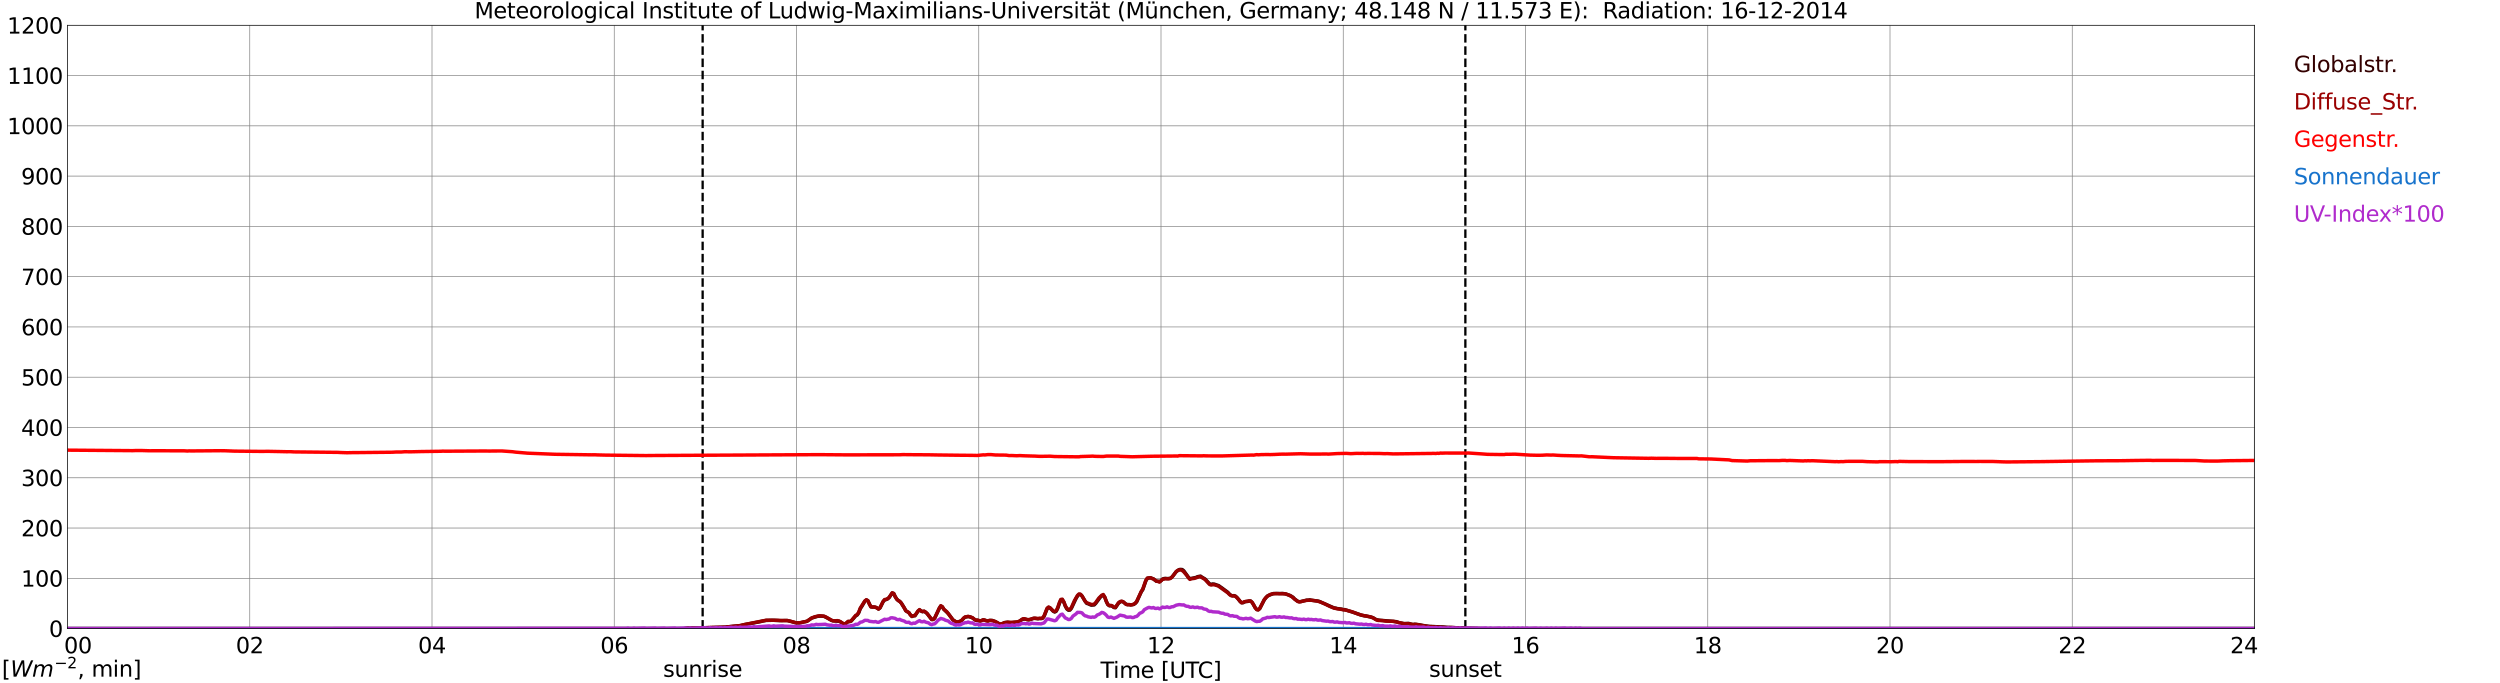 <?xml version="1.0" encoding="utf-8" standalone="no"?>
<!DOCTYPE svg PUBLIC "-//W3C//DTD SVG 1.1//EN"
  "http://www.w3.org/Graphics/SVG/1.1/DTD/svg11.dtd">
<svg xmlns:xlink="http://www.w3.org/1999/xlink" width="1085.4pt" height="296.64pt" viewBox="0 0 1085.4 296.64" xmlns="http://www.w3.org/2000/svg" version="1.1">
 <defs>
  <style type="text/css">*{stroke-linejoin: round; stroke-linecap: butt}</style>
 </defs>
 <g id="figure_1">
  <g id="patch_1">
   <path d="M 0 296.64 
L 1085.4 296.64 
L 1085.4 0 
L 0 0 
z
" style="fill: #ffffff"/>
  </g>
  <g id="axes_1">
   <g id="patch_2">
    <path d="M 29.306 272.909 
L 978.814 272.909 
L 978.814 10.976 
L 29.306 10.976 
z
" style="fill: #ffffff"/>
   </g>
   <g id="patch_3">
    <path d="M 978.814 272.909 
L 978.814 272.909 
L 978.814 10.976 
L 978.814 10.976 
z
" clip-path="url(#p23cfdfe57a)" style="fill: #d3d3d3; opacity: 0.25; stroke: #d3d3d3; stroke-linejoin: miter"/>
   </g>
   <g id="matplotlib.axis_1">
    <g id="xtick_1">
     <g id="line2d_1">
      <path d="M 29.306 272.909 
L 29.306 10.976 
" clip-path="url(#p23cfdfe57a)" style="fill: none; stroke: #808080; stroke-width: 0.3; stroke-linecap: square"/>
     </g>
     <g id="line2d_2"/>
     <g id="text_1">
      <!--    00 -->
      <g transform="translate(18.733 283.627) scale(0.095 -0.095)">
       <defs>
        <path id="DejaVuSans-20" transform="scale(0.016)"/>
        <path id="DejaVuSans-30" d="M 2034 4250 
Q 1547 4250 1301 3770 
Q 1056 3291 1056 2328 
Q 1056 1369 1301 889 
Q 1547 409 2034 409 
Q 2525 409 2770 889 
Q 3016 1369 3016 2328 
Q 3016 3291 2770 3770 
Q 2525 4250 2034 4250 
z
M 2034 4750 
Q 2819 4750 3233 4129 
Q 3647 3509 3647 2328 
Q 3647 1150 3233 529 
Q 2819 -91 2034 -91 
Q 1250 -91 836 529 
Q 422 1150 422 2328 
Q 422 3509 836 4129 
Q 1250 4750 2034 4750 
z
" transform="scale(0.016)"/>
       </defs>
       <use xlink:href="#DejaVuSans-20"/>
       <use xlink:href="#DejaVuSans-20" transform="translate(31.787 0)"/>
       <use xlink:href="#DejaVuSans-20" transform="translate(63.574 0)"/>
       <use xlink:href="#DejaVuSans-30" transform="translate(95.361 0)"/>
       <use xlink:href="#DejaVuSans-30" transform="translate(158.984 0)"/>
      </g>
     </g>
    </g>
    <g id="xtick_2">
     <g id="line2d_3">
      <path d="M 108.431 272.909 
L 108.431 10.976 
" clip-path="url(#p23cfdfe57a)" style="fill: none; stroke: #808080; stroke-width: 0.3; stroke-linecap: square"/>
     </g>
     <g id="line2d_4"/>
     <g id="text_2">
      <!-- 02 -->
      <g transform="translate(102.387 283.627) scale(0.095 -0.095)">
       <defs>
        <path id="DejaVuSans-32" d="M 1228 531 
L 3431 531 
L 3431 0 
L 469 0 
L 469 531 
Q 828 903 1448 1529 
Q 2069 2156 2228 2338 
Q 2531 2678 2651 2914 
Q 2772 3150 2772 3378 
Q 2772 3750 2511 3984 
Q 2250 4219 1831 4219 
Q 1534 4219 1204 4116 
Q 875 4013 500 3803 
L 500 4441 
Q 881 4594 1212 4672 
Q 1544 4750 1819 4750 
Q 2544 4750 2975 4387 
Q 3406 4025 3406 3419 
Q 3406 3131 3298 2873 
Q 3191 2616 2906 2266 
Q 2828 2175 2409 1742 
Q 1991 1309 1228 531 
z
" transform="scale(0.016)"/>
       </defs>
       <use xlink:href="#DejaVuSans-30"/>
       <use xlink:href="#DejaVuSans-32" transform="translate(63.623 0)"/>
      </g>
     </g>
    </g>
    <g id="xtick_3">
     <g id="line2d_5">
      <path d="M 187.557 272.909 
L 187.557 10.976 
" clip-path="url(#p23cfdfe57a)" style="fill: none; stroke: #808080; stroke-width: 0.3; stroke-linecap: square"/>
     </g>
     <g id="line2d_6"/>
     <g id="text_3">
      <!-- 04 -->
      <g transform="translate(181.513 283.627) scale(0.095 -0.095)">
       <defs>
        <path id="DejaVuSans-34" d="M 2419 4116 
L 825 1625 
L 2419 1625 
L 2419 4116 
z
M 2253 4666 
L 3047 4666 
L 3047 1625 
L 3713 1625 
L 3713 1100 
L 3047 1100 
L 3047 0 
L 2419 0 
L 2419 1100 
L 313 1100 
L 313 1709 
L 2253 4666 
z
" transform="scale(0.016)"/>
       </defs>
       <use xlink:href="#DejaVuSans-30"/>
       <use xlink:href="#DejaVuSans-34" transform="translate(63.623 0)"/>
      </g>
     </g>
    </g>
    <g id="xtick_4">
     <g id="line2d_7">
      <path d="M 266.683 272.909 
L 266.683 10.976 
" clip-path="url(#p23cfdfe57a)" style="fill: none; stroke: #808080; stroke-width: 0.3; stroke-linecap: square"/>
     </g>
     <g id="line2d_8"/>
     <g id="text_4">
      <!-- 06 -->
      <g transform="translate(260.638 283.627) scale(0.095 -0.095)">
       <defs>
        <path id="DejaVuSans-36" d="M 2113 2584 
Q 1688 2584 1439 2293 
Q 1191 2003 1191 1497 
Q 1191 994 1439 701 
Q 1688 409 2113 409 
Q 2538 409 2786 701 
Q 3034 994 3034 1497 
Q 3034 2003 2786 2293 
Q 2538 2584 2113 2584 
z
M 3366 4563 
L 3366 3988 
Q 3128 4100 2886 4159 
Q 2644 4219 2406 4219 
Q 1781 4219 1451 3797 
Q 1122 3375 1075 2522 
Q 1259 2794 1537 2939 
Q 1816 3084 2150 3084 
Q 2853 3084 3261 2657 
Q 3669 2231 3669 1497 
Q 3669 778 3244 343 
Q 2819 -91 2113 -91 
Q 1303 -91 875 529 
Q 447 1150 447 2328 
Q 447 3434 972 4092 
Q 1497 4750 2381 4750 
Q 2619 4750 2861 4703 
Q 3103 4656 3366 4563 
z
" transform="scale(0.016)"/>
       </defs>
       <use xlink:href="#DejaVuSans-30"/>
       <use xlink:href="#DejaVuSans-36" transform="translate(63.623 0)"/>
      </g>
     </g>
    </g>
    <g id="xtick_5">
     <g id="line2d_9">
      <path d="M 345.808 272.909 
L 345.808 10.976 
" clip-path="url(#p23cfdfe57a)" style="fill: none; stroke: #808080; stroke-width: 0.3; stroke-linecap: square"/>
     </g>
     <g id="line2d_10"/>
     <g id="text_5">
      <!-- 08 -->
      <g transform="translate(339.764 283.627) scale(0.095 -0.095)">
       <defs>
        <path id="DejaVuSans-38" d="M 2034 2216 
Q 1584 2216 1326 1975 
Q 1069 1734 1069 1313 
Q 1069 891 1326 650 
Q 1584 409 2034 409 
Q 2484 409 2743 651 
Q 3003 894 3003 1313 
Q 3003 1734 2745 1975 
Q 2488 2216 2034 2216 
z
M 1403 2484 
Q 997 2584 770 2862 
Q 544 3141 544 3541 
Q 544 4100 942 4425 
Q 1341 4750 2034 4750 
Q 2731 4750 3128 4425 
Q 3525 4100 3525 3541 
Q 3525 3141 3298 2862 
Q 3072 2584 2669 2484 
Q 3125 2378 3379 2068 
Q 3634 1759 3634 1313 
Q 3634 634 3220 271 
Q 2806 -91 2034 -91 
Q 1263 -91 848 271 
Q 434 634 434 1313 
Q 434 1759 690 2068 
Q 947 2378 1403 2484 
z
M 1172 3481 
Q 1172 3119 1398 2916 
Q 1625 2713 2034 2713 
Q 2441 2713 2670 2916 
Q 2900 3119 2900 3481 
Q 2900 3844 2670 4047 
Q 2441 4250 2034 4250 
Q 1625 4250 1398 4047 
Q 1172 3844 1172 3481 
z
" transform="scale(0.016)"/>
       </defs>
       <use xlink:href="#DejaVuSans-30"/>
       <use xlink:href="#DejaVuSans-38" transform="translate(63.623 0)"/>
      </g>
     </g>
    </g>
    <g id="xtick_6">
     <g id="line2d_11">
      <path d="M 424.934 272.909 
L 424.934 10.976 
" clip-path="url(#p23cfdfe57a)" style="fill: none; stroke: #808080; stroke-width: 0.3; stroke-linecap: square"/>
     </g>
     <g id="line2d_12"/>
     <g id="text_6">
      <!-- 10 -->
      <g transform="translate(418.89 283.627) scale(0.095 -0.095)">
       <defs>
        <path id="DejaVuSans-31" d="M 794 531 
L 1825 531 
L 1825 4091 
L 703 3866 
L 703 4441 
L 1819 4666 
L 2450 4666 
L 2450 531 
L 3481 531 
L 3481 0 
L 794 0 
L 794 531 
z
" transform="scale(0.016)"/>
       </defs>
       <use xlink:href="#DejaVuSans-31"/>
       <use xlink:href="#DejaVuSans-30" transform="translate(63.623 0)"/>
      </g>
     </g>
    </g>
    <g id="xtick_7">
     <g id="line2d_13">
      <path d="M 504.06 272.909 
L 504.06 10.976 
" clip-path="url(#p23cfdfe57a)" style="fill: none; stroke: #808080; stroke-width: 0.3; stroke-linecap: square"/>
     </g>
     <g id="line2d_14"/>
     <g id="text_7">
      <!-- 12 -->
      <g transform="translate(498.015 283.627) scale(0.095 -0.095)">
       <use xlink:href="#DejaVuSans-31"/>
       <use xlink:href="#DejaVuSans-32" transform="translate(63.623 0)"/>
      </g>
     </g>
    </g>
    <g id="xtick_8">
     <g id="line2d_15">
      <path d="M 583.185 272.909 
L 583.185 10.976 
" clip-path="url(#p23cfdfe57a)" style="fill: none; stroke: #808080; stroke-width: 0.3; stroke-linecap: square"/>
     </g>
     <g id="line2d_16"/>
     <g id="text_8">
      <!-- 14 -->
      <g transform="translate(577.141 283.627) scale(0.095 -0.095)">
       <use xlink:href="#DejaVuSans-31"/>
       <use xlink:href="#DejaVuSans-34" transform="translate(63.623 0)"/>
      </g>
     </g>
    </g>
    <g id="xtick_9">
     <g id="line2d_17">
      <path d="M 662.311 272.909 
L 662.311 10.976 
" clip-path="url(#p23cfdfe57a)" style="fill: none; stroke: #808080; stroke-width: 0.3; stroke-linecap: square"/>
     </g>
     <g id="line2d_18"/>
     <g id="text_9">
      <!-- 16 -->
      <g transform="translate(656.267 283.627) scale(0.095 -0.095)">
       <use xlink:href="#DejaVuSans-31"/>
       <use xlink:href="#DejaVuSans-36" transform="translate(63.623 0)"/>
      </g>
     </g>
    </g>
    <g id="xtick_10">
     <g id="line2d_19">
      <path d="M 741.437 272.909 
L 741.437 10.976 
" clip-path="url(#p23cfdfe57a)" style="fill: none; stroke: #808080; stroke-width: 0.3; stroke-linecap: square"/>
     </g>
     <g id="line2d_20"/>
     <g id="text_10">
      <!-- 18 -->
      <g transform="translate(735.392 283.627) scale(0.095 -0.095)">
       <use xlink:href="#DejaVuSans-31"/>
       <use xlink:href="#DejaVuSans-38" transform="translate(63.623 0)"/>
      </g>
     </g>
    </g>
    <g id="xtick_11">
     <g id="line2d_21">
      <path d="M 820.562 272.909 
L 820.562 10.976 
" clip-path="url(#p23cfdfe57a)" style="fill: none; stroke: #808080; stroke-width: 0.3; stroke-linecap: square"/>
     </g>
     <g id="line2d_22"/>
     <g id="text_11">
      <!-- 20 -->
      <g transform="translate(814.518 283.627) scale(0.095 -0.095)">
       <use xlink:href="#DejaVuSans-32"/>
       <use xlink:href="#DejaVuSans-30" transform="translate(63.623 0)"/>
      </g>
     </g>
    </g>
    <g id="xtick_12">
     <g id="line2d_23">
      <path d="M 899.688 272.909 
L 899.688 10.976 
" clip-path="url(#p23cfdfe57a)" style="fill: none; stroke: #808080; stroke-width: 0.3; stroke-linecap: square"/>
     </g>
     <g id="line2d_24"/>
     <g id="text_12">
      <!-- 22 -->
      <g transform="translate(893.644 283.627) scale(0.095 -0.095)">
       <use xlink:href="#DejaVuSans-32"/>
       <use xlink:href="#DejaVuSans-32" transform="translate(63.623 0)"/>
      </g>
     </g>
    </g>
    <g id="xtick_13">
     <g id="line2d_25">
      <path d="M 978.814 272.909 
L 978.814 10.976 
" clip-path="url(#p23cfdfe57a)" style="fill: none; stroke: #808080; stroke-width: 0.3; stroke-linecap: square"/>
     </g>
     <g id="line2d_26"/>
     <g id="text_13">
      <!-- 24    -->
      <g transform="translate(968.241 283.627) scale(0.095 -0.095)">
       <use xlink:href="#DejaVuSans-32"/>
       <use xlink:href="#DejaVuSans-34" transform="translate(63.623 0)"/>
       <use xlink:href="#DejaVuSans-20" transform="translate(127.246 0)"/>
       <use xlink:href="#DejaVuSans-20" transform="translate(159.033 0)"/>
       <use xlink:href="#DejaVuSans-20" transform="translate(190.82 0)"/>
      </g>
     </g>
    </g>
    <g id="text_14">
     <!-- Time [UTC] -->
     <g transform="translate(477.806 294.322) scale(0.095 -0.095)">
      <defs>
       <path id="DejaVuSans-54" d="M -19 4666 
L 3928 4666 
L 3928 4134 
L 2272 4134 
L 2272 0 
L 1638 0 
L 1638 4134 
L -19 4134 
L -19 4666 
z
" transform="scale(0.016)"/>
       <path id="DejaVuSans-69" d="M 603 3500 
L 1178 3500 
L 1178 0 
L 603 0 
L 603 3500 
z
M 603 4863 
L 1178 4863 
L 1178 4134 
L 603 4134 
L 603 4863 
z
" transform="scale(0.016)"/>
       <path id="DejaVuSans-6d" d="M 3328 2828 
Q 3544 3216 3844 3400 
Q 4144 3584 4550 3584 
Q 5097 3584 5394 3201 
Q 5691 2819 5691 2113 
L 5691 0 
L 5113 0 
L 5113 2094 
Q 5113 2597 4934 2840 
Q 4756 3084 4391 3084 
Q 3944 3084 3684 2787 
Q 3425 2491 3425 1978 
L 3425 0 
L 2847 0 
L 2847 2094 
Q 2847 2600 2669 2842 
Q 2491 3084 2119 3084 
Q 1678 3084 1418 2786 
Q 1159 2488 1159 1978 
L 1159 0 
L 581 0 
L 581 3500 
L 1159 3500 
L 1159 2956 
Q 1356 3278 1631 3431 
Q 1906 3584 2284 3584 
Q 2666 3584 2933 3390 
Q 3200 3197 3328 2828 
z
" transform="scale(0.016)"/>
       <path id="DejaVuSans-65" d="M 3597 1894 
L 3597 1613 
L 953 1613 
Q 991 1019 1311 708 
Q 1631 397 2203 397 
Q 2534 397 2845 478 
Q 3156 559 3463 722 
L 3463 178 
Q 3153 47 2828 -22 
Q 2503 -91 2169 -91 
Q 1331 -91 842 396 
Q 353 884 353 1716 
Q 353 2575 817 3079 
Q 1281 3584 2069 3584 
Q 2775 3584 3186 3129 
Q 3597 2675 3597 1894 
z
M 3022 2063 
Q 3016 2534 2758 2815 
Q 2500 3097 2075 3097 
Q 1594 3097 1305 2825 
Q 1016 2553 972 2059 
L 3022 2063 
z
" transform="scale(0.016)"/>
       <path id="DejaVuSans-5b" d="M 550 4863 
L 1875 4863 
L 1875 4416 
L 1125 4416 
L 1125 -397 
L 1875 -397 
L 1875 -844 
L 550 -844 
L 550 4863 
z
" transform="scale(0.016)"/>
       <path id="DejaVuSans-55" d="M 556 4666 
L 1191 4666 
L 1191 1831 
Q 1191 1081 1462 751 
Q 1734 422 2344 422 
Q 2950 422 3222 751 
Q 3494 1081 3494 1831 
L 3494 4666 
L 4128 4666 
L 4128 1753 
Q 4128 841 3676 375 
Q 3225 -91 2344 -91 
Q 1459 -91 1007 375 
Q 556 841 556 1753 
L 556 4666 
z
" transform="scale(0.016)"/>
       <path id="DejaVuSans-43" d="M 4122 4306 
L 4122 3641 
Q 3803 3938 3442 4084 
Q 3081 4231 2675 4231 
Q 1875 4231 1450 3742 
Q 1025 3253 1025 2328 
Q 1025 1406 1450 917 
Q 1875 428 2675 428 
Q 3081 428 3442 575 
Q 3803 722 4122 1019 
L 4122 359 
Q 3791 134 3420 21 
Q 3050 -91 2638 -91 
Q 1578 -91 968 557 
Q 359 1206 359 2328 
Q 359 3453 968 4101 
Q 1578 4750 2638 4750 
Q 3056 4750 3426 4639 
Q 3797 4528 4122 4306 
z
" transform="scale(0.016)"/>
       <path id="DejaVuSans-5d" d="M 1947 4863 
L 1947 -844 
L 622 -844 
L 622 -397 
L 1369 -397 
L 1369 4416 
L 622 4416 
L 622 4863 
L 1947 4863 
z
" transform="scale(0.016)"/>
      </defs>
      <use xlink:href="#DejaVuSans-54"/>
      <use xlink:href="#DejaVuSans-69" transform="translate(57.959 0)"/>
      <use xlink:href="#DejaVuSans-6d" transform="translate(85.742 0)"/>
      <use xlink:href="#DejaVuSans-65" transform="translate(183.154 0)"/>
      <use xlink:href="#DejaVuSans-20" transform="translate(244.678 0)"/>
      <use xlink:href="#DejaVuSans-5b" transform="translate(276.465 0)"/>
      <use xlink:href="#DejaVuSans-55" transform="translate(315.479 0)"/>
      <use xlink:href="#DejaVuSans-54" transform="translate(388.672 0)"/>
      <use xlink:href="#DejaVuSans-43" transform="translate(443.881 0)"/>
      <use xlink:href="#DejaVuSans-5d" transform="translate(513.705 0)"/>
     </g>
    </g>
   </g>
   <g id="matplotlib.axis_2">
    <g id="ytick_1">
     <g id="line2d_27">
      <path d="M 29.306 272.909 
L 978.814 272.909 
" clip-path="url(#p23cfdfe57a)" style="fill: none; stroke: #808080; stroke-width: 0.3; stroke-linecap: square"/>
     </g>
     <g id="line2d_28"/>
     <g id="text_15">
      <!-- 0 -->
      <g transform="translate(21.261 276.518) scale(0.095 -0.095)">
       <use xlink:href="#DejaVuSans-30"/>
      </g>
     </g>
    </g>
    <g id="ytick_2">
     <g id="line2d_29">
      <path d="M 29.306 251.081 
L 978.814 251.081 
" clip-path="url(#p23cfdfe57a)" style="fill: none; stroke: #808080; stroke-width: 0.3; stroke-linecap: square"/>
     </g>
     <g id="line2d_30"/>
     <g id="text_16">
      <!-- 100 -->
      <g transform="translate(9.173 254.69) scale(0.095 -0.095)">
       <use xlink:href="#DejaVuSans-31"/>
       <use xlink:href="#DejaVuSans-30" transform="translate(63.623 0)"/>
       <use xlink:href="#DejaVuSans-30" transform="translate(127.246 0)"/>
      </g>
     </g>
    </g>
    <g id="ytick_3">
     <g id="line2d_31">
      <path d="M 29.306 229.253 
L 978.814 229.253 
" clip-path="url(#p23cfdfe57a)" style="fill: none; stroke: #808080; stroke-width: 0.3; stroke-linecap: square"/>
     </g>
     <g id="line2d_32"/>
     <g id="text_17">
      <!-- 200 -->
      <g transform="translate(9.173 232.863) scale(0.095 -0.095)">
       <use xlink:href="#DejaVuSans-32"/>
       <use xlink:href="#DejaVuSans-30" transform="translate(63.623 0)"/>
       <use xlink:href="#DejaVuSans-30" transform="translate(127.246 0)"/>
      </g>
     </g>
    </g>
    <g id="ytick_4">
     <g id="line2d_33">
      <path d="M 29.306 207.426 
L 978.814 207.426 
" clip-path="url(#p23cfdfe57a)" style="fill: none; stroke: #808080; stroke-width: 0.3; stroke-linecap: square"/>
     </g>
     <g id="line2d_34"/>
     <g id="text_18">
      <!-- 300 -->
      <g transform="translate(9.173 211.035) scale(0.095 -0.095)">
       <defs>
        <path id="DejaVuSans-33" d="M 2597 2516 
Q 3050 2419 3304 2112 
Q 3559 1806 3559 1356 
Q 3559 666 3084 287 
Q 2609 -91 1734 -91 
Q 1441 -91 1130 -33 
Q 819 25 488 141 
L 488 750 
Q 750 597 1062 519 
Q 1375 441 1716 441 
Q 2309 441 2620 675 
Q 2931 909 2931 1356 
Q 2931 1769 2642 2001 
Q 2353 2234 1838 2234 
L 1294 2234 
L 1294 2753 
L 1863 2753 
Q 2328 2753 2575 2939 
Q 2822 3125 2822 3475 
Q 2822 3834 2567 4026 
Q 2313 4219 1838 4219 
Q 1578 4219 1281 4162 
Q 984 4106 628 3988 
L 628 4550 
Q 988 4650 1302 4700 
Q 1616 4750 1894 4750 
Q 2613 4750 3031 4423 
Q 3450 4097 3450 3541 
Q 3450 3153 3228 2886 
Q 3006 2619 2597 2516 
z
" transform="scale(0.016)"/>
       </defs>
       <use xlink:href="#DejaVuSans-33"/>
       <use xlink:href="#DejaVuSans-30" transform="translate(63.623 0)"/>
       <use xlink:href="#DejaVuSans-30" transform="translate(127.246 0)"/>
      </g>
     </g>
    </g>
    <g id="ytick_5">
     <g id="line2d_35">
      <path d="M 29.306 185.598 
L 978.814 185.598 
" clip-path="url(#p23cfdfe57a)" style="fill: none; stroke: #808080; stroke-width: 0.3; stroke-linecap: square"/>
     </g>
     <g id="line2d_36"/>
     <g id="text_19">
      <!-- 400 -->
      <g transform="translate(9.173 189.207) scale(0.095 -0.095)">
       <use xlink:href="#DejaVuSans-34"/>
       <use xlink:href="#DejaVuSans-30" transform="translate(63.623 0)"/>
       <use xlink:href="#DejaVuSans-30" transform="translate(127.246 0)"/>
      </g>
     </g>
    </g>
    <g id="ytick_6">
     <g id="line2d_37">
      <path d="M 29.306 163.77 
L 978.814 163.77 
" clip-path="url(#p23cfdfe57a)" style="fill: none; stroke: #808080; stroke-width: 0.3; stroke-linecap: square"/>
     </g>
     <g id="line2d_38"/>
     <g id="text_20">
      <!-- 500 -->
      <g transform="translate(9.173 167.379) scale(0.095 -0.095)">
       <defs>
        <path id="DejaVuSans-35" d="M 691 4666 
L 3169 4666 
L 3169 4134 
L 1269 4134 
L 1269 2991 
Q 1406 3038 1543 3061 
Q 1681 3084 1819 3084 
Q 2600 3084 3056 2656 
Q 3513 2228 3513 1497 
Q 3513 744 3044 326 
Q 2575 -91 1722 -91 
Q 1428 -91 1123 -41 
Q 819 9 494 109 
L 494 744 
Q 775 591 1075 516 
Q 1375 441 1709 441 
Q 2250 441 2565 725 
Q 2881 1009 2881 1497 
Q 2881 1984 2565 2268 
Q 2250 2553 1709 2553 
Q 1456 2553 1204 2497 
Q 953 2441 691 2322 
L 691 4666 
z
" transform="scale(0.016)"/>
       </defs>
       <use xlink:href="#DejaVuSans-35"/>
       <use xlink:href="#DejaVuSans-30" transform="translate(63.623 0)"/>
       <use xlink:href="#DejaVuSans-30" transform="translate(127.246 0)"/>
      </g>
     </g>
    </g>
    <g id="ytick_7">
     <g id="line2d_39">
      <path d="M 29.306 141.942 
L 978.814 141.942 
" clip-path="url(#p23cfdfe57a)" style="fill: none; stroke: #808080; stroke-width: 0.3; stroke-linecap: square"/>
     </g>
     <g id="line2d_40"/>
     <g id="text_21">
      <!-- 600 -->
      <g transform="translate(9.173 145.551) scale(0.095 -0.095)">
       <use xlink:href="#DejaVuSans-36"/>
       <use xlink:href="#DejaVuSans-30" transform="translate(63.623 0)"/>
       <use xlink:href="#DejaVuSans-30" transform="translate(127.246 0)"/>
      </g>
     </g>
    </g>
    <g id="ytick_8">
     <g id="line2d_41">
      <path d="M 29.306 120.114 
L 978.814 120.114 
" clip-path="url(#p23cfdfe57a)" style="fill: none; stroke: #808080; stroke-width: 0.3; stroke-linecap: square"/>
     </g>
     <g id="line2d_42"/>
     <g id="text_22">
      <!-- 700 -->
      <g transform="translate(9.173 123.724) scale(0.095 -0.095)">
       <defs>
        <path id="DejaVuSans-37" d="M 525 4666 
L 3525 4666 
L 3525 4397 
L 1831 0 
L 1172 0 
L 2766 4134 
L 525 4134 
L 525 4666 
z
" transform="scale(0.016)"/>
       </defs>
       <use xlink:href="#DejaVuSans-37"/>
       <use xlink:href="#DejaVuSans-30" transform="translate(63.623 0)"/>
       <use xlink:href="#DejaVuSans-30" transform="translate(127.246 0)"/>
      </g>
     </g>
    </g>
    <g id="ytick_9">
     <g id="line2d_43">
      <path d="M 29.306 98.287 
L 978.814 98.287 
" clip-path="url(#p23cfdfe57a)" style="fill: none; stroke: #808080; stroke-width: 0.3; stroke-linecap: square"/>
     </g>
     <g id="line2d_44"/>
     <g id="text_23">
      <!-- 800 -->
      <g transform="translate(9.173 101.896) scale(0.095 -0.095)">
       <use xlink:href="#DejaVuSans-38"/>
       <use xlink:href="#DejaVuSans-30" transform="translate(63.623 0)"/>
       <use xlink:href="#DejaVuSans-30" transform="translate(127.246 0)"/>
      </g>
     </g>
    </g>
    <g id="ytick_10">
     <g id="line2d_45">
      <path d="M 29.306 76.459 
L 978.814 76.459 
" clip-path="url(#p23cfdfe57a)" style="fill: none; stroke: #808080; stroke-width: 0.3; stroke-linecap: square"/>
     </g>
     <g id="line2d_46"/>
     <g id="text_24">
      <!-- 900 -->
      <g transform="translate(9.173 80.068) scale(0.095 -0.095)">
       <defs>
        <path id="DejaVuSans-39" d="M 703 97 
L 703 672 
Q 941 559 1184 500 
Q 1428 441 1663 441 
Q 2288 441 2617 861 
Q 2947 1281 2994 2138 
Q 2813 1869 2534 1725 
Q 2256 1581 1919 1581 
Q 1219 1581 811 2004 
Q 403 2428 403 3163 
Q 403 3881 828 4315 
Q 1253 4750 1959 4750 
Q 2769 4750 3195 4129 
Q 3622 3509 3622 2328 
Q 3622 1225 3098 567 
Q 2575 -91 1691 -91 
Q 1453 -91 1209 -44 
Q 966 3 703 97 
z
M 1959 2075 
Q 2384 2075 2632 2365 
Q 2881 2656 2881 3163 
Q 2881 3666 2632 3958 
Q 2384 4250 1959 4250 
Q 1534 4250 1286 3958 
Q 1038 3666 1038 3163 
Q 1038 2656 1286 2365 
Q 1534 2075 1959 2075 
z
" transform="scale(0.016)"/>
       </defs>
       <use xlink:href="#DejaVuSans-39"/>
       <use xlink:href="#DejaVuSans-30" transform="translate(63.623 0)"/>
       <use xlink:href="#DejaVuSans-30" transform="translate(127.246 0)"/>
      </g>
     </g>
    </g>
    <g id="ytick_11">
     <g id="line2d_47">
      <path d="M 29.306 54.631 
L 978.814 54.631 
" clip-path="url(#p23cfdfe57a)" style="fill: none; stroke: #808080; stroke-width: 0.3; stroke-linecap: square"/>
     </g>
     <g id="line2d_48"/>
     <g id="text_25">
      <!-- 1000 -->
      <g transform="translate(3.128 58.24) scale(0.095 -0.095)">
       <use xlink:href="#DejaVuSans-31"/>
       <use xlink:href="#DejaVuSans-30" transform="translate(63.623 0)"/>
       <use xlink:href="#DejaVuSans-30" transform="translate(127.246 0)"/>
       <use xlink:href="#DejaVuSans-30" transform="translate(190.869 0)"/>
      </g>
     </g>
    </g>
    <g id="ytick_12">
     <g id="line2d_49">
      <path d="M 29.306 32.803 
L 978.814 32.803 
" clip-path="url(#p23cfdfe57a)" style="fill: none; stroke: #808080; stroke-width: 0.3; stroke-linecap: square"/>
     </g>
     <g id="line2d_50"/>
     <g id="text_26">
      <!-- 1100 -->
      <g transform="translate(3.128 36.413) scale(0.095 -0.095)">
       <use xlink:href="#DejaVuSans-31"/>
       <use xlink:href="#DejaVuSans-31" transform="translate(63.623 0)"/>
       <use xlink:href="#DejaVuSans-30" transform="translate(127.246 0)"/>
       <use xlink:href="#DejaVuSans-30" transform="translate(190.869 0)"/>
      </g>
     </g>
    </g>
    <g id="ytick_13">
     <g id="line2d_51">
      <path d="M 29.306 10.976 
L 978.814 10.976 
" clip-path="url(#p23cfdfe57a)" style="fill: none; stroke: #808080; stroke-width: 0.3; stroke-linecap: square"/>
     </g>
     <g id="line2d_52"/>
     <g id="text_27">
      <!-- 1200 -->
      <g transform="translate(3.128 14.585) scale(0.095 -0.095)">
       <use xlink:href="#DejaVuSans-31"/>
       <use xlink:href="#DejaVuSans-32" transform="translate(63.623 0)"/>
       <use xlink:href="#DejaVuSans-30" transform="translate(127.246 0)"/>
       <use xlink:href="#DejaVuSans-30" transform="translate(190.869 0)"/>
      </g>
     </g>
    </g>
   </g>
   <g id="line2d_53">
    <path d="M 305.059 272.909 
L 305.059 10.976 
" clip-path="url(#p23cfdfe57a)" style="fill: none; stroke-dasharray: 3.7,1.6; stroke-dashoffset: 0; stroke: #000000"/>
   </g>
   <g id="line2d_54">
    <path d="M 636.2 272.909 
L 636.2 10.976 
" clip-path="url(#p23cfdfe57a)" style="fill: none; stroke-dasharray: 3.7,1.6; stroke-dashoffset: 0; stroke: #000000"/>
   </g>
   <g id="line2d_55">
    <path d="M 29.306 272.909 
L 297.014 272.909 
L 298.333 272.745 
L 302.949 272.656 
L 311.521 272.389 
L 314.158 272.33 
L 321.411 271.619 
L 323.39 271.145 
L 329.983 269.931 
L 331.302 269.606 
L 332.621 269.368 
L 335.918 269.279 
L 338.555 269.458 
L 341.193 269.399 
L 341.852 269.427 
L 343.83 269.931 
L 345.149 270.316 
L 345.808 270.436 
L 347.127 270.436 
L 350.424 269.724 
L 352.402 268.332 
L 355.04 267.561 
L 356.359 267.474 
L 357.677 267.561 
L 358.996 268.214 
L 360.974 269.34 
L 361.634 269.547 
L 364.271 269.724 
L 364.93 270.021 
L 365.59 270.523 
L 366.249 270.789 
L 366.909 270.85 
L 367.568 270.436 
L 368.227 269.873 
L 368.887 269.873 
L 369.546 269.665 
L 371.524 267.384 
L 372.184 267 
L 372.843 266.051 
L 373.502 264.274 
L 374.162 263.298 
L 375.481 261.045 
L 376.14 260.484 
L 376.799 260.779 
L 378.118 263.475 
L 378.777 263.564 
L 379.437 263.534 
L 380.096 263.652 
L 380.756 263.949 
L 381.415 264.422 
L 382.074 263.949 
L 383.393 261.283 
L 384.053 260.484 
L 384.712 260.305 
L 385.371 260.009 
L 386.031 259.448 
L 387.349 257.492 
L 388.009 257.671 
L 388.668 259.033 
L 389.328 260.07 
L 389.987 260.72 
L 390.646 261.104 
L 391.306 261.816 
L 392.624 263.949 
L 393.284 265.193 
L 394.603 265.992 
L 395.262 266.939 
L 395.921 267.65 
L 396.581 267.384 
L 397.24 267.354 
L 398.559 265.369 
L 399.218 264.809 
L 399.878 265.282 
L 400.537 265.607 
L 401.196 265.4 
L 401.856 265.815 
L 402.515 266.378 
L 404.493 268.984 
L 405.153 268.954 
L 405.812 268.362 
L 407.131 265.577 
L 407.79 264.156 
L 408.45 263.119 
L 409.109 263.444 
L 409.768 264.54 
L 411.746 266.465 
L 413.725 269.133 
L 415.043 269.96 
L 415.703 270.08 
L 417.022 269.665 
L 417.681 269.25 
L 418.34 268.48 
L 419 267.947 
L 420.318 267.681 
L 420.978 267.768 
L 422.297 268.332 
L 423.615 269.309 
L 424.275 269.279 
L 425.593 269.606 
L 426.912 269.102 
L 428.89 269.635 
L 429.55 269.399 
L 430.209 269.34 
L 430.869 269.399 
L 432.187 269.901 
L 434.165 270.997 
L 434.825 270.879 
L 435.484 270.643 
L 436.144 270.287 
L 437.462 270.139 
L 438.781 270.346 
L 442.078 270.021 
L 442.737 269.694 
L 443.397 269.192 
L 444.056 268.864 
L 444.716 268.746 
L 446.694 269.133 
L 447.353 268.984 
L 448.672 268.421 
L 450.65 268.657 
L 451.309 268.569 
L 451.969 268.598 
L 452.628 268.449 
L 453.287 267.65 
L 454.606 264.333 
L 455.266 263.741 
L 455.925 263.979 
L 457.244 265.369 
L 457.903 265.725 
L 458.563 265.4 
L 459.222 264.125 
L 459.881 262.202 
L 460.541 260.631 
L 461.2 260.364 
L 461.859 261.401 
L 462.519 263.178 
L 463.178 264.394 
L 463.838 264.926 
L 464.497 264.896 
L 465.156 264.125 
L 467.134 259.921 
L 467.794 258.795 
L 468.453 258.114 
L 469.113 258.083 
L 469.772 258.767 
L 471.091 260.986 
L 471.75 261.934 
L 472.409 262.141 
L 473.728 262.735 
L 475.047 262.645 
L 475.706 261.995 
L 477.685 259.328 
L 478.344 258.736 
L 479.003 258.411 
L 479.663 259.299 
L 480.322 261.104 
L 480.981 262.497 
L 481.641 263.001 
L 482.3 263.03 
L 482.96 263.209 
L 483.619 263.772 
L 484.278 263.859 
L 485.597 261.905 
L 486.256 261.401 
L 486.916 261.104 
L 487.575 261.253 
L 488.894 262.32 
L 489.553 262.497 
L 490.213 262.469 
L 490.872 262.645 
L 492.191 262.438 
L 492.85 261.995 
L 493.51 261.312 
L 495.488 256.959 
L 496.147 256.012 
L 497.466 252.249 
L 498.125 251.094 
L 499.444 250.828 
L 500.763 251.332 
L 502.082 252.369 
L 502.741 252.31 
L 503.4 252.546 
L 504.06 252.131 
L 504.719 251.391 
L 505.379 251.184 
L 506.038 251.094 
L 506.697 251.214 
L 508.016 251.094 
L 508.675 250.71 
L 510.654 248.222 
L 511.972 247.274 
L 512.632 247.215 
L 513.291 247.274 
L 513.95 247.807 
L 515.929 250.562 
L 516.588 251.243 
L 519.226 250.71 
L 519.885 250.385 
L 521.204 250.118 
L 521.863 250.592 
L 523.182 251.36 
L 525.16 253.493 
L 525.819 253.7 
L 526.479 253.524 
L 527.138 253.583 
L 529.116 254.264 
L 531.094 255.685 
L 533.073 257.136 
L 533.732 257.878 
L 534.391 258.411 
L 535.051 258.677 
L 535.71 258.588 
L 536.369 258.795 
L 537.029 259.389 
L 537.688 260.157 
L 538.348 261.104 
L 539.007 261.668 
L 539.666 261.698 
L 540.326 261.312 
L 540.985 261.165 
L 541.644 261.135 
L 542.304 260.958 
L 542.963 260.928 
L 543.623 261.55 
L 544.941 263.8 
L 545.601 264.601 
L 546.26 264.778 
L 546.919 264.245 
L 548.898 260.423 
L 550.216 258.767 
L 552.854 257.699 
L 554.832 257.64 
L 555.491 257.699 
L 556.81 257.64 
L 558.129 257.848 
L 560.107 258.529 
L 561.426 259.328 
L 562.085 260.07 
L 563.404 261.017 
L 564.063 261.253 
L 564.723 261.194 
L 567.36 260.543 
L 568.02 260.543 
L 568.679 260.423 
L 569.338 260.602 
L 571.976 260.928 
L 572.635 261.045 
L 579.229 263.949 
L 579.889 264.007 
L 580.548 264.215 
L 582.526 264.453 
L 583.185 264.688 
L 583.845 264.66 
L 589.12 266.378 
L 591.098 267.087 
L 592.417 267.384 
L 593.076 267.415 
L 595.714 268.037 
L 596.373 268.332 
L 597.032 268.777 
L 597.692 269.071 
L 599.011 269.279 
L 606.264 269.901 
L 607.582 270.375 
L 609.561 270.73 
L 611.539 270.643 
L 612.858 271.027 
L 613.517 271.117 
L 614.176 270.997 
L 616.154 271.235 
L 617.473 271.501 
L 618.792 271.708 
L 620.77 271.975 
L 622.089 272.005 
L 624.726 272.154 
L 626.705 272.212 
L 628.023 272.361 
L 630.661 272.448 
L 633.298 272.597 
L 635.276 272.568 
L 635.936 272.715 
L 638.573 272.804 
L 643.189 272.909 
L 978.154 272.909 
L 978.154 272.909 
" clip-path="url(#p23cfdfe57a)" style="fill: none; stroke: #330000; stroke-width: 1.5; stroke-linecap: square"/>
   </g>
   <g id="line2d_56">
    <path d="M 29.306 272.909 
L 297.014 272.909 
L 297.674 272.728 
L 300.311 272.643 
L 301.63 272.643 
L 305.586 272.56 
L 306.905 272.474 
L 309.543 272.391 
L 311.521 272.35 
L 314.818 272.265 
L 316.796 272.055 
L 320.093 271.719 
L 321.411 271.593 
L 322.73 271.259 
L 330.643 269.663 
L 331.961 269.41 
L 332.621 269.285 
L 337.896 269.327 
L 339.215 269.41 
L 341.852 269.41 
L 343.171 269.704 
L 345.149 270.25 
L 345.808 270.418 
L 347.127 270.377 
L 347.787 270.292 
L 349.105 269.956 
L 349.765 269.873 
L 350.424 269.663 
L 352.402 268.318 
L 353.721 267.773 
L 355.699 267.354 
L 357.677 267.522 
L 358.337 267.731 
L 360.315 268.864 
L 360.974 269.244 
L 361.634 269.495 
L 362.293 269.536 
L 363.612 269.453 
L 364.271 269.622 
L 364.93 269.956 
L 366.249 270.837 
L 366.909 270.796 
L 367.568 270.377 
L 368.227 269.746 
L 368.887 269.831 
L 369.546 269.536 
L 371.524 267.144 
L 372.184 266.808 
L 372.843 265.717 
L 373.502 263.997 
L 375.481 260.89 
L 376.14 260.386 
L 376.799 260.805 
L 377.459 262.359 
L 378.118 263.451 
L 380.096 263.619 
L 380.756 263.953 
L 381.415 264.416 
L 382.074 263.828 
L 383.393 261.141 
L 384.053 260.301 
L 384.712 260.218 
L 385.371 259.923 
L 386.031 259.336 
L 387.349 257.363 
L 388.009 257.658 
L 388.668 259.085 
L 389.328 260.177 
L 389.987 260.764 
L 390.646 261.1 
L 391.306 261.855 
L 392.624 263.997 
L 393.284 265.171 
L 394.603 265.97 
L 395.262 266.976 
L 395.921 267.607 
L 396.581 267.271 
L 397.24 267.186 
L 398.559 265.256 
L 399.218 264.667 
L 399.878 265.212 
L 400.537 265.466 
L 401.196 265.339 
L 401.856 265.758 
L 402.515 266.347 
L 404.493 268.908 
L 405.153 268.908 
L 405.812 268.277 
L 407.131 265.466 
L 407.79 264.038 
L 408.45 262.988 
L 409.109 263.407 
L 409.768 264.499 
L 411.087 265.59 
L 413.725 269.117 
L 415.043 269.999 
L 415.703 270.082 
L 417.022 269.704 
L 417.681 269.159 
L 418.34 268.362 
L 419 267.858 
L 420.318 267.607 
L 421.637 267.941 
L 422.297 268.235 
L 422.956 268.823 
L 423.615 269.2 
L 424.275 269.2 
L 425.593 269.578 
L 426.253 269.41 
L 426.912 269.076 
L 427.572 269.244 
L 428.231 269.536 
L 428.89 269.622 
L 429.55 269.368 
L 430.869 269.453 
L 432.187 269.873 
L 433.506 270.669 
L 434.165 270.922 
L 434.825 270.837 
L 436.144 270.377 
L 437.462 270.167 
L 439.44 270.209 
L 441.419 270.041 
L 442.078 269.873 
L 442.737 269.578 
L 444.056 268.655 
L 444.716 268.613 
L 446.034 269.032 
L 446.694 268.991 
L 449.331 268.362 
L 450.65 268.53 
L 451.309 268.404 
L 451.969 268.445 
L 452.628 268.318 
L 453.287 267.395 
L 454.606 264.038 
L 455.266 263.534 
L 455.925 263.911 
L 457.244 265.212 
L 457.903 265.466 
L 458.563 265.129 
L 459.222 263.743 
L 459.881 261.77 
L 460.541 260.26 
L 461.2 260.133 
L 461.859 261.268 
L 462.519 262.988 
L 463.178 264.079 
L 463.838 264.584 
L 464.497 264.584 
L 465.156 263.743 
L 466.475 260.764 
L 467.794 258.496 
L 468.453 257.867 
L 469.113 257.994 
L 469.772 258.749 
L 471.091 260.973 
L 471.75 261.646 
L 473.728 262.401 
L 474.388 262.442 
L 475.047 262.274 
L 475.706 261.604 
L 477.025 259.714 
L 478.344 258.413 
L 479.003 258.118 
L 479.663 259.295 
L 480.322 261.141 
L 480.981 262.442 
L 481.641 262.905 
L 482.3 262.82 
L 482.96 263.073 
L 483.619 263.66 
L 484.278 263.66 
L 485.597 261.687 
L 486.256 261.183 
L 486.916 261.015 
L 487.575 261.224 
L 488.894 262.401 
L 489.553 262.569 
L 490.213 262.528 
L 490.872 262.61 
L 491.532 262.528 
L 492.191 262.316 
L 492.85 261.897 
L 493.51 261.059 
L 495.488 256.776 
L 496.147 255.726 
L 497.466 251.948 
L 498.125 250.983 
L 499.444 250.815 
L 500.103 251.151 
L 500.763 251.36 
L 502.082 252.327 
L 502.741 252.452 
L 503.4 252.705 
L 504.719 251.529 
L 506.038 251.277 
L 507.357 251.319 
L 508.016 251.192 
L 508.675 250.69 
L 509.335 249.977 
L 510.654 248.128 
L 511.313 247.626 
L 511.972 247.458 
L 512.632 247.416 
L 513.291 247.709 
L 513.95 248.296 
L 515.269 249.85 
L 515.929 250.815 
L 516.588 251.529 
L 517.247 251.277 
L 518.566 251.109 
L 520.544 250.437 
L 521.204 250.396 
L 522.522 251.192 
L 523.182 251.614 
L 525.16 253.753 
L 525.819 254.006 
L 526.479 253.879 
L 527.138 253.879 
L 528.457 254.257 
L 529.116 254.552 
L 533.073 257.405 
L 533.732 258.077 
L 534.391 258.581 
L 535.051 258.708 
L 535.71 258.708 
L 536.369 258.917 
L 537.029 259.504 
L 539.007 261.687 
L 539.666 261.561 
L 540.326 261.224 
L 542.304 260.89 
L 542.963 260.973 
L 543.623 261.519 
L 544.282 262.569 
L 544.941 263.87 
L 545.601 264.667 
L 546.26 264.752 
L 546.919 264.206 
L 548.238 261.604 
L 548.898 260.301 
L 549.557 259.463 
L 550.876 258.413 
L 551.535 258.077 
L 552.195 257.867 
L 553.513 257.741 
L 558.129 257.826 
L 559.448 258.33 
L 560.766 259 
L 562.085 260.133 
L 563.404 261.141 
L 564.063 261.31 
L 564.723 261.224 
L 566.042 260.89 
L 567.36 260.637 
L 569.338 260.596 
L 571.976 260.973 
L 573.295 261.392 
L 575.273 262.233 
L 577.251 263.241 
L 579.229 264.038 
L 580.548 264.289 
L 583.845 264.835 
L 584.504 264.92 
L 585.823 265.297 
L 587.142 265.634 
L 589.12 266.43 
L 590.439 266.893 
L 593.076 267.48 
L 595.054 267.816 
L 596.373 268.404 
L 597.692 269.2 
L 598.351 269.368 
L 600.329 269.453 
L 601.648 269.663 
L 604.286 269.746 
L 604.945 269.746 
L 606.923 270.209 
L 609.561 270.796 
L 611.539 270.796 
L 613.517 271.173 
L 614.836 271.091 
L 616.154 271.342 
L 620.111 272.014 
L 621.429 272.055 
L 623.408 272.223 
L 628.683 272.474 
L 630.001 272.433 
L 635.936 272.728 
L 640.552 272.811 
L 643.848 272.909 
L 978.154 272.909 
L 978.154 272.909 
" clip-path="url(#p23cfdfe57a)" style="fill: none; stroke: #990000; stroke-width: 1.5; stroke-linecap: square"/>
   </g>
   <g id="line2d_57">
    <path d="M 29.306 195.436 
L 57.659 195.656 
L 58.978 195.599 
L 61.615 195.606 
L 64.912 195.706 
L 68.209 195.689 
L 80.078 195.73 
L 81.397 195.815 
L 82.056 195.756 
L 83.375 195.78 
L 85.353 195.759 
L 87.331 195.745 
L 95.903 195.676 
L 97.881 195.704 
L 101.838 195.863 
L 113.707 195.983 
L 116.344 195.948 
L 121.619 196.053 
L 124.257 196.114 
L 126.235 196.11 
L 127.553 196.193 
L 130.191 196.224 
L 146.676 196.398 
L 147.994 196.472 
L 150.632 196.56 
L 153.269 196.505 
L 155.247 196.496 
L 170.413 196.337 
L 171.732 196.252 
L 174.37 196.232 
L 175.688 196.123 
L 178.326 196.158 
L 182.941 196.045 
L 191.513 195.922 
L 192.173 195.866 
L 193.492 195.896 
L 209.976 195.807 
L 212.614 195.828 
L 215.251 195.796 
L 217.889 195.789 
L 222.504 196.117 
L 223.823 196.296 
L 229.098 196.75 
L 240.967 197.23 
L 256.792 197.47 
L 258.111 197.442 
L 259.43 197.507 
L 262.726 197.588 
L 280.53 197.795 
L 282.508 197.767 
L 284.486 197.756 
L 355.699 197.391 
L 367.568 197.485 
L 390.646 197.439 
L 391.965 197.372 
L 397.24 197.424 
L 399.878 197.428 
L 401.196 197.452 
L 403.175 197.457 
L 407.131 197.531 
L 418.34 197.666 
L 420.318 197.673 
L 422.956 197.708 
L 424.275 197.741 
L 426.912 197.476 
L 427.572 197.52 
L 428.89 197.369 
L 430.209 197.365 
L 432.187 197.54 
L 436.803 197.596 
L 438.122 197.791 
L 439.44 197.778 
L 441.419 197.869 
L 442.737 197.795 
L 444.716 197.893 
L 448.012 197.989 
L 449.331 198.022 
L 451.309 198.133 
L 452.628 198.116 
L 455.925 198.061 
L 457.903 198.21 
L 468.453 198.336 
L 469.113 198.212 
L 473.728 198.066 
L 474.388 198.016 
L 475.047 198.101 
L 476.366 198.149 
L 479.003 198.188 
L 480.322 198.016 
L 484.938 198.007 
L 485.597 198.007 
L 486.256 198.127 
L 489.553 198.234 
L 491.532 198.315 
L 500.103 198.083 
L 510.654 197.976 
L 511.313 198.007 
L 511.972 197.834 
L 521.863 197.928 
L 522.522 197.867 
L 523.841 197.928 
L 527.138 197.944 
L 530.435 197.952 
L 540.985 197.64 
L 543.623 197.562 
L 544.282 197.603 
L 545.601 197.378 
L 546.26 197.457 
L 547.579 197.376 
L 550.216 197.335 
L 551.535 197.367 
L 553.513 197.3 
L 555.491 197.201 
L 556.81 197.166 
L 558.129 197.182 
L 564.723 197.001 
L 568.679 197.134 
L 572.635 197.14 
L 575.932 197.092 
L 576.592 197.158 
L 580.548 196.924 
L 584.504 196.83 
L 586.482 196.963 
L 589.12 196.828 
L 590.439 196.865 
L 591.757 196.822 
L 592.417 196.896 
L 593.736 196.852 
L 599.011 196.881 
L 600.989 196.968 
L 602.307 196.939 
L 604.945 197.068 
L 619.451 196.887 
L 621.429 196.885 
L 622.089 196.826 
L 623.408 196.881 
L 624.067 196.776 
L 624.726 196.848 
L 625.386 196.684 
L 626.045 196.745 
L 627.364 196.688 
L 635.936 196.712 
L 636.595 196.778 
L 637.255 196.66 
L 643.189 197.055 
L 645.827 197.252 
L 650.442 197.328 
L 653.08 197.356 
L 653.739 197.217 
L 655.058 197.239 
L 657.695 197.18 
L 664.289 197.588 
L 667.586 197.666 
L 669.564 197.636 
L 671.542 197.518 
L 673.521 197.583 
L 674.18 197.533 
L 676.158 197.675 
L 678.136 197.771 
L 685.389 197.939 
L 686.708 197.926 
L 690.005 198.312 
L 691.324 198.302 
L 698.577 198.638 
L 700.555 198.729 
L 715.721 198.983 
L 717.04 198.939 
L 719.018 199.004 
L 722.315 198.983 
L 728.249 199.039 
L 736.821 199.057 
L 737.48 199.205 
L 742.756 199.273 
L 749.349 199.6 
L 750.668 199.659 
L 751.987 199.965 
L 758.581 200.168 
L 759.899 200.039 
L 761.878 200.026 
L 767.812 199.98 
L 772.428 199.987 
L 773.746 199.888 
L 775.065 199.882 
L 775.725 199.995 
L 777.043 199.908 
L 782.978 200.133 
L 783.637 200.039 
L 784.296 200.096 
L 784.956 200.015 
L 785.615 200.07 
L 786.934 200.024 
L 796.825 200.445 
L 797.484 200.39 
L 798.143 200.482 
L 799.462 200.39 
L 800.122 200.438 
L 801.44 200.312 
L 804.737 200.283 
L 808.694 200.299 
L 810.672 200.434 
L 815.287 200.539 
L 815.947 200.432 
L 821.222 200.46 
L 823.2 200.39 
L 823.859 200.471 
L 824.519 200.312 
L 828.475 200.397 
L 841.663 200.443 
L 843.641 200.43 
L 852.872 200.347 
L 858.147 200.364 
L 859.466 200.336 
L 865.4 200.36 
L 869.357 200.508 
L 871.335 200.559 
L 886.5 200.417 
L 904.963 200.133 
L 910.238 200.063 
L 921.448 200.013 
L 924.745 199.958 
L 927.382 199.917 
L 933.316 199.849 
L 934.635 199.915 
L 937.273 199.877 
L 953.098 199.917 
L 957.054 200.15 
L 962.329 200.187 
L 963.648 200.15 
L 964.967 200.085 
L 968.264 200.008 
L 978.154 199.912 
L 978.154 199.912 
" clip-path="url(#p23cfdfe57a)" style="fill: none; stroke: #ff0000; stroke-width: 1.5; stroke-linecap: square"/>
   </g>
   <g id="line2d_58">
    <path d="M 29.306 272.909 
L 978.154 272.909 
L 978.154 272.909 
" clip-path="url(#p23cfdfe57a)" style="fill: none; stroke: #1773cc; stroke-width: 1.5; stroke-linecap: square"/>
   </g>
   <g id="line2d_59">
    <path d="M 29.306 272.909 
L 271.958 272.821 
L 272.617 272.691 
L 273.277 272.843 
L 274.595 272.843 
L 275.255 272.691 
L 275.914 272.843 
L 279.87 272.691 
L 280.53 272.843 
L 284.486 272.691 
L 285.145 272.843 
L 288.442 272.691 
L 289.102 272.843 
L 293.058 272.669 
L 293.717 272.821 
L 297.674 272.647 
L 298.333 272.8 
L 298.992 272.778 
L 299.652 272.625 
L 300.311 272.778 
L 306.246 272.538 
L 306.905 272.691 
L 307.564 272.669 
L 308.224 272.516 
L 308.883 272.647 
L 310.202 272.625 
L 310.861 272.45 
L 311.521 272.625 
L 312.18 272.603 
L 312.839 272.45 
L 313.499 272.625 
L 314.158 272.603 
L 314.818 272.429 
L 315.477 272.56 
L 316.796 272.429 
L 317.455 272.341 
L 318.114 272.472 
L 318.774 272.45 
L 319.433 272.298 
L 320.093 272.45 
L 320.752 272.429 
L 321.411 272.254 
L 322.071 272.385 
L 324.049 272.298 
L 324.708 272.276 
L 325.368 272.123 
L 326.027 272.254 
L 326.686 272.232 
L 327.346 272.079 
L 328.005 272.188 
L 333.94 271.752 
L 334.599 271.905 
L 335.258 271.883 
L 335.918 271.708 
L 336.577 271.861 
L 339.874 271.708 
L 340.533 271.861 
L 342.512 271.905 
L 347.127 272.079 
L 347.787 271.948 
L 349.105 271.948 
L 349.765 271.927 
L 350.424 271.686 
L 351.083 271.73 
L 351.743 271.577 
L 352.402 271.294 
L 353.062 271.381 
L 353.721 271.294 
L 354.38 271.053 
L 355.04 271.184 
L 357.018 271.097 
L 358.337 271.01 
L 358.996 271.272 
L 360.315 271.446 
L 360.974 271.403 
L 361.634 271.643 
L 362.293 271.643 
L 362.952 271.446 
L 363.612 271.643 
L 364.93 271.599 
L 365.59 271.97 
L 366.249 272.079 
L 366.909 271.927 
L 367.568 271.948 
L 368.227 271.774 
L 368.887 271.817 
L 369.546 271.621 
L 370.206 271.577 
L 370.865 271.381 
L 371.524 271.01 
L 372.184 271.097 
L 372.843 270.77 
L 373.502 270.137 
L 374.162 270.049 
L 374.821 269.744 
L 375.481 269.307 
L 376.799 269.373 
L 377.459 269.744 
L 379.437 269.984 
L 380.096 269.831 
L 380.756 270.115 
L 381.415 270.202 
L 383.393 269.198 
L 384.053 268.849 
L 384.712 268.98 
L 386.031 268.74 
L 386.69 268.259 
L 387.349 268.216 
L 388.668 268.478 
L 389.328 268.936 
L 389.987 269.045 
L 390.646 268.892 
L 391.306 269.264 
L 392.624 269.656 
L 393.284 270.137 
L 393.943 270.224 
L 394.603 270.137 
L 395.262 270.661 
L 395.921 270.792 
L 396.581 270.508 
L 397.24 270.617 
L 398.559 269.787 
L 399.218 269.46 
L 399.878 269.897 
L 400.537 269.984 
L 401.196 269.722 
L 401.856 270.093 
L 403.175 270.442 
L 403.834 270.988 
L 404.493 271.206 
L 405.153 270.944 
L 405.812 270.835 
L 406.471 270.202 
L 407.131 269.395 
L 408.45 268.5 
L 409.768 268.871 
L 410.428 269.264 
L 411.746 269.635 
L 412.406 270.268 
L 413.065 270.661 
L 413.725 270.792 
L 414.384 271.228 
L 415.043 271.403 
L 415.703 271.228 
L 416.362 271.337 
L 417.022 271.228 
L 417.681 270.835 
L 419 270.355 
L 419.659 270.333 
L 420.318 270.071 
L 420.978 270.333 
L 421.637 270.464 
L 422.297 270.42 
L 422.956 270.944 
L 423.615 271.097 
L 424.275 270.901 
L 424.934 271.25 
L 425.593 271.337 
L 426.253 271.075 
L 429.55 271.228 
L 430.209 271.206 
L 430.869 271.032 
L 431.528 271.337 
L 432.187 271.446 
L 432.847 271.403 
L 433.506 271.817 
L 434.165 271.905 
L 434.825 271.686 
L 435.484 271.796 
L 436.803 271.403 
L 438.122 271.555 
L 438.781 271.555 
L 439.44 271.337 
L 440.1 271.534 
L 440.759 271.49 
L 441.419 271.228 
L 442.078 271.381 
L 442.737 271.184 
L 443.397 270.748 
L 444.716 270.704 
L 445.375 270.835 
L 446.034 270.704 
L 446.694 270.944 
L 447.353 270.857 
L 448.012 270.508 
L 448.672 270.704 
L 451.309 270.813 
L 451.969 270.857 
L 453.287 270.442 
L 454.606 268.74 
L 455.266 268.783 
L 457.903 269.525 
L 458.563 269.242 
L 459.222 268.281 
L 460.541 266.841 
L 461.2 266.644 
L 462.519 268.303 
L 463.178 268.565 
L 463.838 268.98 
L 464.497 268.914 
L 465.156 268.456 
L 465.816 267.496 
L 467.134 266.557 
L 467.794 265.858 
L 469.113 265.902 
L 469.772 266.099 
L 470.431 266.863 
L 471.091 267.365 
L 471.75 267.496 
L 472.409 267.801 
L 473.728 268.041 
L 474.388 267.845 
L 475.047 267.998 
L 475.706 267.692 
L 476.366 266.993 
L 477.025 266.775 
L 477.685 266.404 
L 478.344 265.88 
L 479.003 266.033 
L 479.663 266.491 
L 480.322 267.103 
L 480.981 267.932 
L 481.641 268.107 
L 482.3 267.888 
L 483.619 268.456 
L 484.938 267.932 
L 486.256 267.059 
L 488.235 267.452 
L 488.894 267.888 
L 489.553 267.976 
L 490.872 267.867 
L 491.532 268.129 
L 492.191 268.085 
L 492.85 267.736 
L 493.51 267.626 
L 494.169 267.037 
L 494.828 266.251 
L 495.488 266.011 
L 496.147 265.618 
L 496.807 264.702 
L 498.125 263.981 
L 498.785 263.697 
L 500.103 263.959 
L 500.763 263.763 
L 501.422 264.134 
L 502.082 264.156 
L 502.741 264.003 
L 503.4 264.352 
L 504.06 264.047 
L 504.719 263.567 
L 505.379 263.741 
L 506.038 263.697 
L 506.697 263.457 
L 507.357 263.741 
L 508.016 263.763 
L 508.675 263.436 
L 509.335 263.414 
L 510.654 262.759 
L 511.972 262.475 
L 513.291 262.65 
L 513.95 262.606 
L 514.61 263.021 
L 515.269 263.239 
L 515.929 263.261 
L 516.588 263.632 
L 517.247 263.654 
L 517.907 263.479 
L 518.566 263.763 
L 519.226 263.741 
L 519.885 263.588 
L 520.544 263.894 
L 521.863 263.916 
L 522.522 264.352 
L 523.841 264.614 
L 524.501 265.182 
L 525.16 265.466 
L 525.819 265.4 
L 526.479 265.618 
L 529.116 265.771 
L 529.776 266.077 
L 530.435 266.251 
L 531.094 266.251 
L 531.754 266.622 
L 533.073 266.753 
L 533.732 267.234 
L 534.391 267.408 
L 535.051 267.277 
L 535.71 267.539 
L 537.029 267.626 
L 537.688 268.15 
L 538.348 268.478 
L 539.007 268.5 
L 539.666 268.718 
L 540.985 268.434 
L 541.644 268.631 
L 542.304 268.565 
L 542.963 268.369 
L 544.941 269.613 
L 545.601 269.875 
L 546.26 269.744 
L 546.919 269.744 
L 547.579 269.307 
L 548.238 268.674 
L 549.557 268.347 
L 550.216 267.998 
L 550.876 268.107 
L 553.513 267.736 
L 554.173 267.954 
L 554.832 267.91 
L 555.491 267.736 
L 556.151 267.954 
L 556.81 267.976 
L 557.47 267.823 
L 558.129 268.085 
L 558.788 268.063 
L 560.107 268.303 
L 560.766 268.216 
L 561.426 268.521 
L 562.085 268.609 
L 562.745 268.521 
L 563.404 268.827 
L 564.063 268.805 
L 565.382 268.958 
L 566.042 268.783 
L 566.701 269.002 
L 567.36 269.002 
L 568.02 268.805 
L 568.679 269.002 
L 569.338 268.914 
L 569.998 269.067 
L 570.657 269.089 
L 571.317 268.958 
L 571.976 269.22 
L 572.635 269.242 
L 573.295 269.133 
L 573.954 269.416 
L 575.932 269.7 
L 576.592 269.635 
L 577.251 269.875 
L 577.91 269.918 
L 578.57 269.831 
L 579.229 270.093 
L 579.889 270.115 
L 580.548 269.984 
L 581.207 270.224 
L 583.185 270.355 
L 583.845 270.224 
L 584.504 270.442 
L 585.164 270.464 
L 585.823 270.355 
L 586.482 270.617 
L 587.142 270.661 
L 587.801 270.551 
L 588.46 270.813 
L 590.439 271.01 
L 591.098 270.922 
L 591.757 271.119 
L 592.417 271.141 
L 593.076 271.01 
L 593.736 271.228 
L 594.395 271.25 
L 595.054 271.119 
L 595.714 271.359 
L 597.692 271.555 
L 598.351 271.446 
L 599.011 271.686 
L 599.67 271.708 
L 600.329 271.599 
L 600.989 271.817 
L 602.967 271.861 
L 603.626 271.73 
L 604.286 271.905 
L 604.945 271.905 
L 605.604 271.774 
L 606.264 271.97 
L 606.923 271.992 
L 607.582 271.883 
L 608.242 272.079 
L 610.22 272.188 
L 610.879 272.058 
L 611.539 272.232 
L 613.517 272.276 
L 614.176 272.276 
L 614.836 272.123 
L 615.495 272.319 
L 618.133 272.276 
L 618.792 272.472 
L 619.451 272.472 
L 620.111 272.341 
L 620.77 272.516 
L 622.748 272.56 
L 623.408 272.429 
L 624.067 272.603 
L 624.726 272.625 
L 625.386 272.472 
L 626.045 272.647 
L 626.705 272.603 
L 628.023 272.691 
L 628.683 272.538 
L 629.342 272.691 
L 630.001 272.691 
L 630.661 272.538 
L 631.32 272.691 
L 631.98 272.625 
L 633.298 272.712 
L 633.958 272.56 
L 634.617 272.734 
L 637.914 272.603 
L 638.573 272.778 
L 639.233 272.712 
L 640.552 272.778 
L 641.211 272.647 
L 641.87 272.8 
L 645.167 272.647 
L 645.827 272.821 
L 646.486 272.8 
L 647.145 272.647 
L 647.805 272.821 
L 651.102 272.669 
L 651.761 272.843 
L 652.42 272.821 
L 653.08 272.669 
L 653.739 272.843 
L 654.399 272.821 
L 655.058 272.669 
L 655.717 272.843 
L 656.377 272.821 
L 657.036 272.669 
L 657.695 272.843 
L 658.355 272.821 
L 659.014 272.669 
L 659.674 272.843 
L 660.333 272.821 
L 660.992 272.669 
L 661.652 272.843 
L 662.311 272.821 
L 662.97 272.669 
L 663.63 272.843 
L 666.927 272.691 
L 667.586 272.843 
L 668.246 272.843 
L 668.905 272.712 
L 669.564 272.843 
L 670.883 272.8 
L 671.542 272.691 
L 672.202 272.843 
L 672.861 272.843 
L 673.521 272.691 
L 674.18 272.843 
L 674.839 272.843 
L 675.499 272.691 
L 676.158 272.843 
L 679.455 272.691 
L 680.114 272.843 
L 681.433 272.8 
L 682.092 272.691 
L 682.752 272.843 
L 683.411 272.843 
L 684.071 272.691 
L 684.73 272.843 
L 686.049 272.712 
L 686.708 272.909 
L 978.154 272.909 
L 978.154 272.909 
" clip-path="url(#p23cfdfe57a)" style="fill: none; stroke: #b02bcc; stroke-width: 1.5; stroke-linecap: square"/>
   </g>
   <g id="patch_4">
    <path d="M 29.306 272.909 
L 29.306 10.976 
" style="fill: none; stroke: #000000; stroke-width: 0.3; stroke-linejoin: miter; stroke-linecap: square"/>
   </g>
   <g id="patch_5">
    <path d="M 978.814 272.909 
L 978.814 10.976 
" style="fill: none; stroke: #000000; stroke-width: 0.3; stroke-linejoin: miter; stroke-linecap: square"/>
   </g>
   <g id="patch_6">
    <path d="M 29.306 272.909 
L 978.814 272.909 
" style="fill: none; stroke: #000000; stroke-width: 0.3; stroke-linejoin: miter; stroke-linecap: square"/>
   </g>
   <g id="patch_7">
    <path d="M 29.306 10.976 
L 978.814 10.976 
" style="fill: none; stroke: #000000; stroke-width: 0.3; stroke-linejoin: miter; stroke-linecap: square"/>
   </g>
   <g id="text_28">
    <!-- sunrise -->
    <g transform="translate(287.894 293.863) scale(0.095 -0.095)">
     <defs>
      <path id="DejaVuSans-73" d="M 2834 3397 
L 2834 2853 
Q 2591 2978 2328 3040 
Q 2066 3103 1784 3103 
Q 1356 3103 1142 2972 
Q 928 2841 928 2578 
Q 928 2378 1081 2264 
Q 1234 2150 1697 2047 
L 1894 2003 
Q 2506 1872 2764 1633 
Q 3022 1394 3022 966 
Q 3022 478 2636 193 
Q 2250 -91 1575 -91 
Q 1294 -91 989 -36 
Q 684 19 347 128 
L 347 722 
Q 666 556 975 473 
Q 1284 391 1588 391 
Q 1994 391 2212 530 
Q 2431 669 2431 922 
Q 2431 1156 2273 1281 
Q 2116 1406 1581 1522 
L 1381 1569 
Q 847 1681 609 1914 
Q 372 2147 372 2553 
Q 372 3047 722 3315 
Q 1072 3584 1716 3584 
Q 2034 3584 2315 3537 
Q 2597 3491 2834 3397 
z
" transform="scale(0.016)"/>
      <path id="DejaVuSans-75" d="M 544 1381 
L 544 3500 
L 1119 3500 
L 1119 1403 
Q 1119 906 1312 657 
Q 1506 409 1894 409 
Q 2359 409 2629 706 
Q 2900 1003 2900 1516 
L 2900 3500 
L 3475 3500 
L 3475 0 
L 2900 0 
L 2900 538 
Q 2691 219 2414 64 
Q 2138 -91 1772 -91 
Q 1169 -91 856 284 
Q 544 659 544 1381 
z
M 1991 3584 
L 1991 3584 
z
" transform="scale(0.016)"/>
      <path id="DejaVuSans-6e" d="M 3513 2113 
L 3513 0 
L 2938 0 
L 2938 2094 
Q 2938 2591 2744 2837 
Q 2550 3084 2163 3084 
Q 1697 3084 1428 2787 
Q 1159 2491 1159 1978 
L 1159 0 
L 581 0 
L 581 3500 
L 1159 3500 
L 1159 2956 
Q 1366 3272 1645 3428 
Q 1925 3584 2291 3584 
Q 2894 3584 3203 3211 
Q 3513 2838 3513 2113 
z
" transform="scale(0.016)"/>
      <path id="DejaVuSans-72" d="M 2631 2963 
Q 2534 3019 2420 3045 
Q 2306 3072 2169 3072 
Q 1681 3072 1420 2755 
Q 1159 2438 1159 1844 
L 1159 0 
L 581 0 
L 581 3500 
L 1159 3500 
L 1159 2956 
Q 1341 3275 1631 3429 
Q 1922 3584 2338 3584 
Q 2397 3584 2469 3576 
Q 2541 3569 2628 3553 
L 2631 2963 
z
" transform="scale(0.016)"/>
     </defs>
     <use xlink:href="#DejaVuSans-73"/>
     <use xlink:href="#DejaVuSans-75" transform="translate(52.1 0)"/>
     <use xlink:href="#DejaVuSans-6e" transform="translate(115.479 0)"/>
     <use xlink:href="#DejaVuSans-72" transform="translate(178.857 0)"/>
     <use xlink:href="#DejaVuSans-69" transform="translate(219.971 0)"/>
     <use xlink:href="#DejaVuSans-73" transform="translate(247.754 0)"/>
     <use xlink:href="#DejaVuSans-65" transform="translate(299.854 0)"/>
    </g>
   </g>
   <g id="text_29">
    <!-- sunset -->
    <g transform="translate(620.445 293.863) scale(0.095 -0.095)">
     <defs>
      <path id="DejaVuSans-74" d="M 1172 4494 
L 1172 3500 
L 2356 3500 
L 2356 3053 
L 1172 3053 
L 1172 1153 
Q 1172 725 1289 603 
Q 1406 481 1766 481 
L 2356 481 
L 2356 0 
L 1766 0 
Q 1100 0 847 248 
Q 594 497 594 1153 
L 594 3053 
L 172 3053 
L 172 3500 
L 594 3500 
L 594 4494 
L 1172 4494 
z
" transform="scale(0.016)"/>
     </defs>
     <use xlink:href="#DejaVuSans-73"/>
     <use xlink:href="#DejaVuSans-75" transform="translate(52.1 0)"/>
     <use xlink:href="#DejaVuSans-6e" transform="translate(115.479 0)"/>
     <use xlink:href="#DejaVuSans-73" transform="translate(178.857 0)"/>
     <use xlink:href="#DejaVuSans-65" transform="translate(230.957 0)"/>
     <use xlink:href="#DejaVuSans-74" transform="translate(292.48 0)"/>
    </g>
   </g>
   <g id="text_30">
    <!-- [$Wm^{-2}$, min] -->
    <g transform="translate(0.821 293.863) scale(0.095 -0.095)">
     <defs>
      <path id="DejaVuSans-Oblique-57" d="M 616 4666 
L 1228 4666 
L 1453 697 
L 3213 4666 
L 3916 4666 
L 4147 697 
L 5888 4666 
L 6528 4666 
L 4453 0 
L 3659 0 
L 3444 3891 
L 1697 0 
L 903 0 
L 616 4666 
z
" transform="scale(0.016)"/>
      <path id="DejaVuSans-Oblique-6d" d="M 5747 2113 
L 5338 0 
L 4763 0 
L 5166 2094 
Q 5191 2228 5203 2325 
Q 5216 2422 5216 2491 
Q 5216 2772 5059 2928 
Q 4903 3084 4622 3084 
Q 4203 3084 3875 2770 
Q 3547 2456 3450 1953 
L 3066 0 
L 2491 0 
L 2900 2094 
Q 2925 2209 2937 2307 
Q 2950 2406 2950 2484 
Q 2950 2769 2794 2926 
Q 2638 3084 2363 3084 
Q 1938 3084 1609 2770 
Q 1281 2456 1184 1953 
L 800 0 
L 225 0 
L 909 3500 
L 1484 3500 
L 1375 2956 
Q 1609 3263 1923 3423 
Q 2238 3584 2597 3584 
Q 2978 3584 3223 3384 
Q 3469 3184 3519 2828 
Q 3781 3197 4126 3390 
Q 4472 3584 4856 3584 
Q 5306 3584 5551 3325 
Q 5797 3066 5797 2591 
Q 5797 2488 5784 2364 
Q 5772 2241 5747 2113 
z
" transform="scale(0.016)"/>
      <path id="DejaVuSans-2212" d="M 678 2272 
L 4684 2272 
L 4684 1741 
L 678 1741 
L 678 2272 
z
" transform="scale(0.016)"/>
      <path id="DejaVuSans-2c" d="M 750 794 
L 1409 794 
L 1409 256 
L 897 -744 
L 494 -744 
L 750 256 
L 750 794 
z
" transform="scale(0.016)"/>
     </defs>
     <use xlink:href="#DejaVuSans-5b" transform="translate(0 0.766)"/>
     <use xlink:href="#DejaVuSans-Oblique-57" transform="translate(39.014 0.766)"/>
     <use xlink:href="#DejaVuSans-Oblique-6d" transform="translate(137.891 0.766)"/>
     <use xlink:href="#DejaVuSans-2212" transform="translate(239.953 39.047) scale(0.7)"/>
     <use xlink:href="#DejaVuSans-32" transform="translate(298.605 39.047) scale(0.7)"/>
     <use xlink:href="#DejaVuSans-2c" transform="translate(345.875 0.766)"/>
     <use xlink:href="#DejaVuSans-20" transform="translate(377.663 0.766)"/>
     <use xlink:href="#DejaVuSans-6d" transform="translate(409.45 0.766)"/>
     <use xlink:href="#DejaVuSans-69" transform="translate(506.862 0.766)"/>
     <use xlink:href="#DejaVuSans-6e" transform="translate(534.645 0.766)"/>
     <use xlink:href="#DejaVuSans-5d" transform="translate(598.024 0.766)"/>
    </g>
   </g>
   <g id="text_31">
    <!-- Globalstr. -->
    <g style="fill: #330000" transform="translate(995.905 31.291) scale(0.095 -0.095)">
     <defs>
      <path id="DejaVuSans-47" d="M 3809 666 
L 3809 1919 
L 2778 1919 
L 2778 2438 
L 4434 2438 
L 4434 434 
Q 4069 175 3628 42 
Q 3188 -91 2688 -91 
Q 1594 -91 976 548 
Q 359 1188 359 2328 
Q 359 3472 976 4111 
Q 1594 4750 2688 4750 
Q 3144 4750 3555 4637 
Q 3966 4525 4313 4306 
L 4313 3634 
Q 3963 3931 3569 4081 
Q 3175 4231 2741 4231 
Q 1884 4231 1454 3753 
Q 1025 3275 1025 2328 
Q 1025 1384 1454 906 
Q 1884 428 2741 428 
Q 3075 428 3337 486 
Q 3600 544 3809 666 
z
" transform="scale(0.016)"/>
      <path id="DejaVuSans-6c" d="M 603 4863 
L 1178 4863 
L 1178 0 
L 603 0 
L 603 4863 
z
" transform="scale(0.016)"/>
      <path id="DejaVuSans-6f" d="M 1959 3097 
Q 1497 3097 1228 2736 
Q 959 2375 959 1747 
Q 959 1119 1226 758 
Q 1494 397 1959 397 
Q 2419 397 2687 759 
Q 2956 1122 2956 1747 
Q 2956 2369 2687 2733 
Q 2419 3097 1959 3097 
z
M 1959 3584 
Q 2709 3584 3137 3096 
Q 3566 2609 3566 1747 
Q 3566 888 3137 398 
Q 2709 -91 1959 -91 
Q 1206 -91 779 398 
Q 353 888 353 1747 
Q 353 2609 779 3096 
Q 1206 3584 1959 3584 
z
" transform="scale(0.016)"/>
      <path id="DejaVuSans-62" d="M 3116 1747 
Q 3116 2381 2855 2742 
Q 2594 3103 2138 3103 
Q 1681 3103 1420 2742 
Q 1159 2381 1159 1747 
Q 1159 1113 1420 752 
Q 1681 391 2138 391 
Q 2594 391 2855 752 
Q 3116 1113 3116 1747 
z
M 1159 2969 
Q 1341 3281 1617 3432 
Q 1894 3584 2278 3584 
Q 2916 3584 3314 3078 
Q 3713 2572 3713 1747 
Q 3713 922 3314 415 
Q 2916 -91 2278 -91 
Q 1894 -91 1617 61 
Q 1341 213 1159 525 
L 1159 0 
L 581 0 
L 581 4863 
L 1159 4863 
L 1159 2969 
z
" transform="scale(0.016)"/>
      <path id="DejaVuSans-61" d="M 2194 1759 
Q 1497 1759 1228 1600 
Q 959 1441 959 1056 
Q 959 750 1161 570 
Q 1363 391 1709 391 
Q 2188 391 2477 730 
Q 2766 1069 2766 1631 
L 2766 1759 
L 2194 1759 
z
M 3341 1997 
L 3341 0 
L 2766 0 
L 2766 531 
Q 2569 213 2275 61 
Q 1981 -91 1556 -91 
Q 1019 -91 701 211 
Q 384 513 384 1019 
Q 384 1609 779 1909 
Q 1175 2209 1959 2209 
L 2766 2209 
L 2766 2266 
Q 2766 2663 2505 2880 
Q 2244 3097 1772 3097 
Q 1472 3097 1187 3025 
Q 903 2953 641 2809 
L 641 3341 
Q 956 3463 1253 3523 
Q 1550 3584 1831 3584 
Q 2591 3584 2966 3190 
Q 3341 2797 3341 1997 
z
" transform="scale(0.016)"/>
      <path id="DejaVuSans-2e" d="M 684 794 
L 1344 794 
L 1344 0 
L 684 0 
L 684 794 
z
" transform="scale(0.016)"/>
     </defs>
     <use xlink:href="#DejaVuSans-47"/>
     <use xlink:href="#DejaVuSans-6c" transform="translate(77.49 0)"/>
     <use xlink:href="#DejaVuSans-6f" transform="translate(105.273 0)"/>
     <use xlink:href="#DejaVuSans-62" transform="translate(166.455 0)"/>
     <use xlink:href="#DejaVuSans-61" transform="translate(229.932 0)"/>
     <use xlink:href="#DejaVuSans-6c" transform="translate(291.211 0)"/>
     <use xlink:href="#DejaVuSans-73" transform="translate(318.994 0)"/>
     <use xlink:href="#DejaVuSans-74" transform="translate(371.094 0)"/>
     <use xlink:href="#DejaVuSans-72" transform="translate(410.303 0)"/>
     <use xlink:href="#DejaVuSans-2e" transform="translate(442.291 0)"/>
    </g>
   </g>
   <g id="text_32">
    <!-- Diffuse_Str. -->
    <g style="fill: #990000" transform="translate(995.905 47.531) scale(0.095 -0.095)">
     <defs>
      <path id="DejaVuSans-44" d="M 1259 4147 
L 1259 519 
L 2022 519 
Q 2988 519 3436 956 
Q 3884 1394 3884 2338 
Q 3884 3275 3436 3711 
Q 2988 4147 2022 4147 
L 1259 4147 
z
M 628 4666 
L 1925 4666 
Q 3281 4666 3915 4102 
Q 4550 3538 4550 2338 
Q 4550 1131 3912 565 
Q 3275 0 1925 0 
L 628 0 
L 628 4666 
z
" transform="scale(0.016)"/>
      <path id="DejaVuSans-66" d="M 2375 4863 
L 2375 4384 
L 1825 4384 
Q 1516 4384 1395 4259 
Q 1275 4134 1275 3809 
L 1275 3500 
L 2222 3500 
L 2222 3053 
L 1275 3053 
L 1275 0 
L 697 0 
L 697 3053 
L 147 3053 
L 147 3500 
L 697 3500 
L 697 3744 
Q 697 4328 969 4595 
Q 1241 4863 1831 4863 
L 2375 4863 
z
" transform="scale(0.016)"/>
      <path id="DejaVuSans-5f" d="M 3263 -1063 
L 3263 -1509 
L -63 -1509 
L -63 -1063 
L 3263 -1063 
z
" transform="scale(0.016)"/>
      <path id="DejaVuSans-53" d="M 3425 4513 
L 3425 3897 
Q 3066 4069 2747 4153 
Q 2428 4238 2131 4238 
Q 1616 4238 1336 4038 
Q 1056 3838 1056 3469 
Q 1056 3159 1242 3001 
Q 1428 2844 1947 2747 
L 2328 2669 
Q 3034 2534 3370 2195 
Q 3706 1856 3706 1288 
Q 3706 609 3251 259 
Q 2797 -91 1919 -91 
Q 1588 -91 1214 -16 
Q 841 59 441 206 
L 441 856 
Q 825 641 1194 531 
Q 1563 422 1919 422 
Q 2459 422 2753 634 
Q 3047 847 3047 1241 
Q 3047 1584 2836 1778 
Q 2625 1972 2144 2069 
L 1759 2144 
Q 1053 2284 737 2584 
Q 422 2884 422 3419 
Q 422 4038 858 4394 
Q 1294 4750 2059 4750 
Q 2388 4750 2728 4690 
Q 3069 4631 3425 4513 
z
" transform="scale(0.016)"/>
     </defs>
     <use xlink:href="#DejaVuSans-44"/>
     <use xlink:href="#DejaVuSans-69" transform="translate(77.002 0)"/>
     <use xlink:href="#DejaVuSans-66" transform="translate(104.785 0)"/>
     <use xlink:href="#DejaVuSans-66" transform="translate(139.99 0)"/>
     <use xlink:href="#DejaVuSans-75" transform="translate(175.195 0)"/>
     <use xlink:href="#DejaVuSans-73" transform="translate(238.574 0)"/>
     <use xlink:href="#DejaVuSans-65" transform="translate(290.674 0)"/>
     <use xlink:href="#DejaVuSans-5f" transform="translate(352.197 0)"/>
     <use xlink:href="#DejaVuSans-53" transform="translate(402.197 0)"/>
     <use xlink:href="#DejaVuSans-74" transform="translate(465.674 0)"/>
     <use xlink:href="#DejaVuSans-72" transform="translate(504.883 0)"/>
     <use xlink:href="#DejaVuSans-2e" transform="translate(536.871 0)"/>
    </g>
   </g>
   <g id="text_33">
    <!-- Gegenstr. -->
    <g style="fill: #ff0000" transform="translate(995.905 63.771) scale(0.095 -0.095)">
     <defs>
      <path id="DejaVuSans-67" d="M 2906 1791 
Q 2906 2416 2648 2759 
Q 2391 3103 1925 3103 
Q 1463 3103 1205 2759 
Q 947 2416 947 1791 
Q 947 1169 1205 825 
Q 1463 481 1925 481 
Q 2391 481 2648 825 
Q 2906 1169 2906 1791 
z
M 3481 434 
Q 3481 -459 3084 -895 
Q 2688 -1331 1869 -1331 
Q 1566 -1331 1297 -1286 
Q 1028 -1241 775 -1147 
L 775 -588 
Q 1028 -725 1275 -790 
Q 1522 -856 1778 -856 
Q 2344 -856 2625 -561 
Q 2906 -266 2906 331 
L 2906 616 
Q 2728 306 2450 153 
Q 2172 0 1784 0 
Q 1141 0 747 490 
Q 353 981 353 1791 
Q 353 2603 747 3093 
Q 1141 3584 1784 3584 
Q 2172 3584 2450 3431 
Q 2728 3278 2906 2969 
L 2906 3500 
L 3481 3500 
L 3481 434 
z
" transform="scale(0.016)"/>
     </defs>
     <use xlink:href="#DejaVuSans-47"/>
     <use xlink:href="#DejaVuSans-65" transform="translate(77.49 0)"/>
     <use xlink:href="#DejaVuSans-67" transform="translate(139.014 0)"/>
     <use xlink:href="#DejaVuSans-65" transform="translate(202.49 0)"/>
     <use xlink:href="#DejaVuSans-6e" transform="translate(264.014 0)"/>
     <use xlink:href="#DejaVuSans-73" transform="translate(327.393 0)"/>
     <use xlink:href="#DejaVuSans-74" transform="translate(379.492 0)"/>
     <use xlink:href="#DejaVuSans-72" transform="translate(418.701 0)"/>
     <use xlink:href="#DejaVuSans-2e" transform="translate(450.689 0)"/>
    </g>
   </g>
   <g id="text_34">
    <!-- Sonnendauer -->
    <g style="fill: #1773cc" transform="translate(995.905 80.01) scale(0.095 -0.095)">
     <defs>
      <path id="DejaVuSans-64" d="M 2906 2969 
L 2906 4863 
L 3481 4863 
L 3481 0 
L 2906 0 
L 2906 525 
Q 2725 213 2448 61 
Q 2172 -91 1784 -91 
Q 1150 -91 751 415 
Q 353 922 353 1747 
Q 353 2572 751 3078 
Q 1150 3584 1784 3584 
Q 2172 3584 2448 3432 
Q 2725 3281 2906 2969 
z
M 947 1747 
Q 947 1113 1208 752 
Q 1469 391 1925 391 
Q 2381 391 2643 752 
Q 2906 1113 2906 1747 
Q 2906 2381 2643 2742 
Q 2381 3103 1925 3103 
Q 1469 3103 1208 2742 
Q 947 2381 947 1747 
z
" transform="scale(0.016)"/>
     </defs>
     <use xlink:href="#DejaVuSans-53"/>
     <use xlink:href="#DejaVuSans-6f" transform="translate(63.477 0)"/>
     <use xlink:href="#DejaVuSans-6e" transform="translate(124.658 0)"/>
     <use xlink:href="#DejaVuSans-6e" transform="translate(188.037 0)"/>
     <use xlink:href="#DejaVuSans-65" transform="translate(251.416 0)"/>
     <use xlink:href="#DejaVuSans-6e" transform="translate(312.939 0)"/>
     <use xlink:href="#DejaVuSans-64" transform="translate(376.318 0)"/>
     <use xlink:href="#DejaVuSans-61" transform="translate(439.795 0)"/>
     <use xlink:href="#DejaVuSans-75" transform="translate(501.074 0)"/>
     <use xlink:href="#DejaVuSans-65" transform="translate(564.453 0)"/>
     <use xlink:href="#DejaVuSans-72" transform="translate(625.977 0)"/>
    </g>
   </g>
   <g id="text_35">
    <!-- UV-Index*100 -->
    <g style="fill: #b02bcc" transform="translate(995.905 96.25) scale(0.095 -0.095)">
     <defs>
      <path id="DejaVuSans-56" d="M 1831 0 
L 50 4666 
L 709 4666 
L 2188 738 
L 3669 4666 
L 4325 4666 
L 2547 0 
L 1831 0 
z
" transform="scale(0.016)"/>
      <path id="DejaVuSans-2d" d="M 313 2009 
L 1997 2009 
L 1997 1497 
L 313 1497 
L 313 2009 
z
" transform="scale(0.016)"/>
      <path id="DejaVuSans-49" d="M 628 4666 
L 1259 4666 
L 1259 0 
L 628 0 
L 628 4666 
z
" transform="scale(0.016)"/>
      <path id="DejaVuSans-78" d="M 3513 3500 
L 2247 1797 
L 3578 0 
L 2900 0 
L 1881 1375 
L 863 0 
L 184 0 
L 1544 1831 
L 300 3500 
L 978 3500 
L 1906 2253 
L 2834 3500 
L 3513 3500 
z
" transform="scale(0.016)"/>
      <path id="DejaVuSans-2a" d="M 3009 3897 
L 1888 3291 
L 3009 2681 
L 2828 2375 
L 1778 3009 
L 1778 1831 
L 1422 1831 
L 1422 3009 
L 372 2375 
L 191 2681 
L 1313 3291 
L 191 3897 
L 372 4206 
L 1422 3572 
L 1422 4750 
L 1778 4750 
L 1778 3572 
L 2828 4206 
L 3009 3897 
z
" transform="scale(0.016)"/>
     </defs>
     <use xlink:href="#DejaVuSans-55"/>
     <use xlink:href="#DejaVuSans-56" transform="translate(73.193 0)"/>
     <use xlink:href="#DejaVuSans-2d" transform="translate(135.727 0)"/>
     <use xlink:href="#DejaVuSans-49" transform="translate(171.811 0)"/>
     <use xlink:href="#DejaVuSans-6e" transform="translate(201.303 0)"/>
     <use xlink:href="#DejaVuSans-64" transform="translate(264.682 0)"/>
     <use xlink:href="#DejaVuSans-65" transform="translate(328.158 0)"/>
     <use xlink:href="#DejaVuSans-78" transform="translate(387.932 0)"/>
     <use xlink:href="#DejaVuSans-2a" transform="translate(447.111 0)"/>
     <use xlink:href="#DejaVuSans-31" transform="translate(497.111 0)"/>
     <use xlink:href="#DejaVuSans-30" transform="translate(560.734 0)"/>
     <use xlink:href="#DejaVuSans-30" transform="translate(624.357 0)"/>
    </g>
   </g>
   <g id="text_36">
    <!-- Meteorological Institute of Ludwig-Maximilians-Universität (München, Germany; 48.148 N / 11.573 E):  Radiation: 16-12-2014 -->
    <g transform="translate(206.01 7.976) scale(0.095 -0.095)">
     <defs>
      <path id="DejaVuSans-4d" d="M 628 4666 
L 1569 4666 
L 2759 1491 
L 3956 4666 
L 4897 4666 
L 4897 0 
L 4281 0 
L 4281 4097 
L 3078 897 
L 2444 897 
L 1241 4097 
L 1241 0 
L 628 0 
L 628 4666 
z
" transform="scale(0.016)"/>
      <path id="DejaVuSans-63" d="M 3122 3366 
L 3122 2828 
Q 2878 2963 2633 3030 
Q 2388 3097 2138 3097 
Q 1578 3097 1268 2742 
Q 959 2388 959 1747 
Q 959 1106 1268 751 
Q 1578 397 2138 397 
Q 2388 397 2633 464 
Q 2878 531 3122 666 
L 3122 134 
Q 2881 22 2623 -34 
Q 2366 -91 2075 -91 
Q 1284 -91 818 406 
Q 353 903 353 1747 
Q 353 2603 823 3093 
Q 1294 3584 2113 3584 
Q 2378 3584 2631 3529 
Q 2884 3475 3122 3366 
z
" transform="scale(0.016)"/>
      <path id="DejaVuSans-4c" d="M 628 4666 
L 1259 4666 
L 1259 531 
L 3531 531 
L 3531 0 
L 628 0 
L 628 4666 
z
" transform="scale(0.016)"/>
      <path id="DejaVuSans-77" d="M 269 3500 
L 844 3500 
L 1563 769 
L 2278 3500 
L 2956 3500 
L 3675 769 
L 4391 3500 
L 4966 3500 
L 4050 0 
L 3372 0 
L 2619 2869 
L 1863 0 
L 1184 0 
L 269 3500 
z
" transform="scale(0.016)"/>
      <path id="DejaVuSans-76" d="M 191 3500 
L 800 3500 
L 1894 563 
L 2988 3500 
L 3597 3500 
L 2284 0 
L 1503 0 
L 191 3500 
z
" transform="scale(0.016)"/>
      <path id="DejaVuSans-e4" d="M 2194 1759 
Q 1497 1759 1228 1600 
Q 959 1441 959 1056 
Q 959 750 1161 570 
Q 1363 391 1709 391 
Q 2188 391 2477 730 
Q 2766 1069 2766 1631 
L 2766 1759 
L 2194 1759 
z
M 3341 1997 
L 3341 0 
L 2766 0 
L 2766 531 
Q 2569 213 2275 61 
Q 1981 -91 1556 -91 
Q 1019 -91 701 211 
Q 384 513 384 1019 
Q 384 1609 779 1909 
Q 1175 2209 1959 2209 
L 2766 2209 
L 2766 2266 
Q 2766 2663 2505 2880 
Q 2244 3097 1772 3097 
Q 1472 3097 1187 3025 
Q 903 2953 641 2809 
L 641 3341 
Q 956 3463 1253 3523 
Q 1550 3584 1831 3584 
Q 2591 3584 2966 3190 
Q 3341 2797 3341 1997 
z
M 2150 4850 
L 2784 4850 
L 2784 4219 
L 2150 4219 
L 2150 4850 
z
M 928 4850 
L 1562 4850 
L 1562 4219 
L 928 4219 
L 928 4850 
z
" transform="scale(0.016)"/>
      <path id="DejaVuSans-28" d="M 1984 4856 
Q 1566 4138 1362 3434 
Q 1159 2731 1159 2009 
Q 1159 1288 1364 580 
Q 1569 -128 1984 -844 
L 1484 -844 
Q 1016 -109 783 600 
Q 550 1309 550 2009 
Q 550 2706 781 3412 
Q 1013 4119 1484 4856 
L 1984 4856 
z
" transform="scale(0.016)"/>
      <path id="DejaVuSans-fc" d="M 544 1381 
L 544 3500 
L 1119 3500 
L 1119 1403 
Q 1119 906 1312 657 
Q 1506 409 1894 409 
Q 2359 409 2629 706 
Q 2900 1003 2900 1516 
L 2900 3500 
L 3475 3500 
L 3475 0 
L 2900 0 
L 2900 538 
Q 2691 219 2414 64 
Q 2138 -91 1772 -91 
Q 1169 -91 856 284 
Q 544 659 544 1381 
z
M 1991 3584 
L 1991 3584 
z
M 2278 4850 
L 2912 4850 
L 2912 4219 
L 2278 4219 
L 2278 4850 
z
M 1056 4850 
L 1690 4850 
L 1690 4219 
L 1056 4219 
L 1056 4850 
z
" transform="scale(0.016)"/>
      <path id="DejaVuSans-68" d="M 3513 2113 
L 3513 0 
L 2938 0 
L 2938 2094 
Q 2938 2591 2744 2837 
Q 2550 3084 2163 3084 
Q 1697 3084 1428 2787 
Q 1159 2491 1159 1978 
L 1159 0 
L 581 0 
L 581 4863 
L 1159 4863 
L 1159 2956 
Q 1366 3272 1645 3428 
Q 1925 3584 2291 3584 
Q 2894 3584 3203 3211 
Q 3513 2838 3513 2113 
z
" transform="scale(0.016)"/>
      <path id="DejaVuSans-79" d="M 2059 -325 
Q 1816 -950 1584 -1140 
Q 1353 -1331 966 -1331 
L 506 -1331 
L 506 -850 
L 844 -850 
Q 1081 -850 1212 -737 
Q 1344 -625 1503 -206 
L 1606 56 
L 191 3500 
L 800 3500 
L 1894 763 
L 2988 3500 
L 3597 3500 
L 2059 -325 
z
" transform="scale(0.016)"/>
      <path id="DejaVuSans-3b" d="M 750 3309 
L 1409 3309 
L 1409 2516 
L 750 2516 
L 750 3309 
z
M 750 794 
L 1409 794 
L 1409 256 
L 897 -744 
L 494 -744 
L 750 256 
L 750 794 
z
" transform="scale(0.016)"/>
      <path id="DejaVuSans-4e" d="M 628 4666 
L 1478 4666 
L 3547 763 
L 3547 4666 
L 4159 4666 
L 4159 0 
L 3309 0 
L 1241 3903 
L 1241 0 
L 628 0 
L 628 4666 
z
" transform="scale(0.016)"/>
      <path id="DejaVuSans-2f" d="M 1625 4666 
L 2156 4666 
L 531 -594 
L 0 -594 
L 1625 4666 
z
" transform="scale(0.016)"/>
      <path id="DejaVuSans-45" d="M 628 4666 
L 3578 4666 
L 3578 4134 
L 1259 4134 
L 1259 2753 
L 3481 2753 
L 3481 2222 
L 1259 2222 
L 1259 531 
L 3634 531 
L 3634 0 
L 628 0 
L 628 4666 
z
" transform="scale(0.016)"/>
      <path id="DejaVuSans-29" d="M 513 4856 
L 1013 4856 
Q 1481 4119 1714 3412 
Q 1947 2706 1947 2009 
Q 1947 1309 1714 600 
Q 1481 -109 1013 -844 
L 513 -844 
Q 928 -128 1133 580 
Q 1338 1288 1338 2009 
Q 1338 2731 1133 3434 
Q 928 4138 513 4856 
z
" transform="scale(0.016)"/>
      <path id="DejaVuSans-3a" d="M 750 794 
L 1409 794 
L 1409 0 
L 750 0 
L 750 794 
z
M 750 3309 
L 1409 3309 
L 1409 2516 
L 750 2516 
L 750 3309 
z
" transform="scale(0.016)"/>
      <path id="DejaVuSans-52" d="M 2841 2188 
Q 3044 2119 3236 1894 
Q 3428 1669 3622 1275 
L 4263 0 
L 3584 0 
L 2988 1197 
Q 2756 1666 2539 1819 
Q 2322 1972 1947 1972 
L 1259 1972 
L 1259 0 
L 628 0 
L 628 4666 
L 2053 4666 
Q 2853 4666 3247 4331 
Q 3641 3997 3641 3322 
Q 3641 2881 3436 2590 
Q 3231 2300 2841 2188 
z
M 1259 4147 
L 1259 2491 
L 2053 2491 
Q 2509 2491 2742 2702 
Q 2975 2913 2975 3322 
Q 2975 3731 2742 3939 
Q 2509 4147 2053 4147 
L 1259 4147 
z
" transform="scale(0.016)"/>
     </defs>
     <use xlink:href="#DejaVuSans-4d"/>
     <use xlink:href="#DejaVuSans-65" transform="translate(86.279 0)"/>
     <use xlink:href="#DejaVuSans-74" transform="translate(147.803 0)"/>
     <use xlink:href="#DejaVuSans-65" transform="translate(187.012 0)"/>
     <use xlink:href="#DejaVuSans-6f" transform="translate(248.535 0)"/>
     <use xlink:href="#DejaVuSans-72" transform="translate(309.717 0)"/>
     <use xlink:href="#DejaVuSans-6f" transform="translate(348.58 0)"/>
     <use xlink:href="#DejaVuSans-6c" transform="translate(409.762 0)"/>
     <use xlink:href="#DejaVuSans-6f" transform="translate(437.545 0)"/>
     <use xlink:href="#DejaVuSans-67" transform="translate(498.727 0)"/>
     <use xlink:href="#DejaVuSans-69" transform="translate(562.203 0)"/>
     <use xlink:href="#DejaVuSans-63" transform="translate(589.986 0)"/>
     <use xlink:href="#DejaVuSans-61" transform="translate(644.967 0)"/>
     <use xlink:href="#DejaVuSans-6c" transform="translate(706.246 0)"/>
     <use xlink:href="#DejaVuSans-20" transform="translate(734.029 0)"/>
     <use xlink:href="#DejaVuSans-49" transform="translate(765.816 0)"/>
     <use xlink:href="#DejaVuSans-6e" transform="translate(795.309 0)"/>
     <use xlink:href="#DejaVuSans-73" transform="translate(858.688 0)"/>
     <use xlink:href="#DejaVuSans-74" transform="translate(910.787 0)"/>
     <use xlink:href="#DejaVuSans-69" transform="translate(949.996 0)"/>
     <use xlink:href="#DejaVuSans-74" transform="translate(977.779 0)"/>
     <use xlink:href="#DejaVuSans-75" transform="translate(1016.988 0)"/>
     <use xlink:href="#DejaVuSans-74" transform="translate(1080.367 0)"/>
     <use xlink:href="#DejaVuSans-65" transform="translate(1119.576 0)"/>
     <use xlink:href="#DejaVuSans-20" transform="translate(1181.1 0)"/>
     <use xlink:href="#DejaVuSans-6f" transform="translate(1212.887 0)"/>
     <use xlink:href="#DejaVuSans-66" transform="translate(1274.068 0)"/>
     <use xlink:href="#DejaVuSans-20" transform="translate(1309.273 0)"/>
     <use xlink:href="#DejaVuSans-4c" transform="translate(1341.061 0)"/>
     <use xlink:href="#DejaVuSans-75" transform="translate(1395.023 0)"/>
     <use xlink:href="#DejaVuSans-64" transform="translate(1458.402 0)"/>
     <use xlink:href="#DejaVuSans-77" transform="translate(1521.879 0)"/>
     <use xlink:href="#DejaVuSans-69" transform="translate(1603.666 0)"/>
     <use xlink:href="#DejaVuSans-67" transform="translate(1631.449 0)"/>
     <use xlink:href="#DejaVuSans-2d" transform="translate(1694.926 0)"/>
     <use xlink:href="#DejaVuSans-4d" transform="translate(1731.01 0)"/>
     <use xlink:href="#DejaVuSans-61" transform="translate(1817.289 0)"/>
     <use xlink:href="#DejaVuSans-78" transform="translate(1878.568 0)"/>
     <use xlink:href="#DejaVuSans-69" transform="translate(1937.748 0)"/>
     <use xlink:href="#DejaVuSans-6d" transform="translate(1965.531 0)"/>
     <use xlink:href="#DejaVuSans-69" transform="translate(2062.943 0)"/>
     <use xlink:href="#DejaVuSans-6c" transform="translate(2090.727 0)"/>
     <use xlink:href="#DejaVuSans-69" transform="translate(2118.51 0)"/>
     <use xlink:href="#DejaVuSans-61" transform="translate(2146.293 0)"/>
     <use xlink:href="#DejaVuSans-6e" transform="translate(2207.572 0)"/>
     <use xlink:href="#DejaVuSans-73" transform="translate(2270.951 0)"/>
     <use xlink:href="#DejaVuSans-2d" transform="translate(2323.051 0)"/>
     <use xlink:href="#DejaVuSans-55" transform="translate(2359.135 0)"/>
     <use xlink:href="#DejaVuSans-6e" transform="translate(2432.328 0)"/>
     <use xlink:href="#DejaVuSans-69" transform="translate(2495.707 0)"/>
     <use xlink:href="#DejaVuSans-76" transform="translate(2523.49 0)"/>
     <use xlink:href="#DejaVuSans-65" transform="translate(2582.67 0)"/>
     <use xlink:href="#DejaVuSans-72" transform="translate(2644.193 0)"/>
     <use xlink:href="#DejaVuSans-73" transform="translate(2685.307 0)"/>
     <use xlink:href="#DejaVuSans-69" transform="translate(2737.406 0)"/>
     <use xlink:href="#DejaVuSans-74" transform="translate(2765.189 0)"/>
     <use xlink:href="#DejaVuSans-e4" transform="translate(2804.398 0)"/>
     <use xlink:href="#DejaVuSans-74" transform="translate(2865.678 0)"/>
     <use xlink:href="#DejaVuSans-20" transform="translate(2904.887 0)"/>
     <use xlink:href="#DejaVuSans-28" transform="translate(2936.674 0)"/>
     <use xlink:href="#DejaVuSans-4d" transform="translate(2975.688 0)"/>
     <use xlink:href="#DejaVuSans-fc" transform="translate(3061.967 0)"/>
     <use xlink:href="#DejaVuSans-6e" transform="translate(3125.346 0)"/>
     <use xlink:href="#DejaVuSans-63" transform="translate(3188.725 0)"/>
     <use xlink:href="#DejaVuSans-68" transform="translate(3243.705 0)"/>
     <use xlink:href="#DejaVuSans-65" transform="translate(3307.084 0)"/>
     <use xlink:href="#DejaVuSans-6e" transform="translate(3368.607 0)"/>
     <use xlink:href="#DejaVuSans-2c" transform="translate(3431.986 0)"/>
     <use xlink:href="#DejaVuSans-20" transform="translate(3463.773 0)"/>
     <use xlink:href="#DejaVuSans-47" transform="translate(3495.561 0)"/>
     <use xlink:href="#DejaVuSans-65" transform="translate(3573.051 0)"/>
     <use xlink:href="#DejaVuSans-72" transform="translate(3634.574 0)"/>
     <use xlink:href="#DejaVuSans-6d" transform="translate(3673.938 0)"/>
     <use xlink:href="#DejaVuSans-61" transform="translate(3771.35 0)"/>
     <use xlink:href="#DejaVuSans-6e" transform="translate(3832.629 0)"/>
     <use xlink:href="#DejaVuSans-79" transform="translate(3896.008 0)"/>
     <use xlink:href="#DejaVuSans-3b" transform="translate(3955.188 0)"/>
     <use xlink:href="#DejaVuSans-20" transform="translate(3988.879 0)"/>
     <use xlink:href="#DejaVuSans-34" transform="translate(4020.666 0)"/>
     <use xlink:href="#DejaVuSans-38" transform="translate(4084.289 0)"/>
     <use xlink:href="#DejaVuSans-2e" transform="translate(4147.912 0)"/>
     <use xlink:href="#DejaVuSans-31" transform="translate(4179.699 0)"/>
     <use xlink:href="#DejaVuSans-34" transform="translate(4243.322 0)"/>
     <use xlink:href="#DejaVuSans-38" transform="translate(4306.945 0)"/>
     <use xlink:href="#DejaVuSans-20" transform="translate(4370.568 0)"/>
     <use xlink:href="#DejaVuSans-4e" transform="translate(4402.355 0)"/>
     <use xlink:href="#DejaVuSans-20" transform="translate(4477.16 0)"/>
     <use xlink:href="#DejaVuSans-2f" transform="translate(4508.947 0)"/>
     <use xlink:href="#DejaVuSans-20" transform="translate(4542.639 0)"/>
     <use xlink:href="#DejaVuSans-31" transform="translate(4574.426 0)"/>
     <use xlink:href="#DejaVuSans-31" transform="translate(4638.049 0)"/>
     <use xlink:href="#DejaVuSans-2e" transform="translate(4701.672 0)"/>
     <use xlink:href="#DejaVuSans-35" transform="translate(4733.459 0)"/>
     <use xlink:href="#DejaVuSans-37" transform="translate(4797.082 0)"/>
     <use xlink:href="#DejaVuSans-33" transform="translate(4860.705 0)"/>
     <use xlink:href="#DejaVuSans-20" transform="translate(4924.328 0)"/>
     <use xlink:href="#DejaVuSans-45" transform="translate(4956.115 0)"/>
     <use xlink:href="#DejaVuSans-29" transform="translate(5019.299 0)"/>
     <use xlink:href="#DejaVuSans-3a" transform="translate(5058.312 0)"/>
     <use xlink:href="#DejaVuSans-20" transform="translate(5092.004 0)"/>
     <use xlink:href="#DejaVuSans-20" transform="translate(5123.791 0)"/>
     <use xlink:href="#DejaVuSans-52" transform="translate(5155.578 0)"/>
     <use xlink:href="#DejaVuSans-61" transform="translate(5222.811 0)"/>
     <use xlink:href="#DejaVuSans-64" transform="translate(5284.09 0)"/>
     <use xlink:href="#DejaVuSans-69" transform="translate(5347.566 0)"/>
     <use xlink:href="#DejaVuSans-61" transform="translate(5375.35 0)"/>
     <use xlink:href="#DejaVuSans-74" transform="translate(5436.629 0)"/>
     <use xlink:href="#DejaVuSans-69" transform="translate(5475.838 0)"/>
     <use xlink:href="#DejaVuSans-6f" transform="translate(5503.621 0)"/>
     <use xlink:href="#DejaVuSans-6e" transform="translate(5564.803 0)"/>
     <use xlink:href="#DejaVuSans-3a" transform="translate(5628.182 0)"/>
     <use xlink:href="#DejaVuSans-20" transform="translate(5661.873 0)"/>
     <use xlink:href="#DejaVuSans-31" transform="translate(5693.66 0)"/>
     <use xlink:href="#DejaVuSans-36" transform="translate(5757.283 0)"/>
     <use xlink:href="#DejaVuSans-2d" transform="translate(5820.906 0)"/>
     <use xlink:href="#DejaVuSans-31" transform="translate(5856.99 0)"/>
     <use xlink:href="#DejaVuSans-32" transform="translate(5920.613 0)"/>
     <use xlink:href="#DejaVuSans-2d" transform="translate(5984.236 0)"/>
     <use xlink:href="#DejaVuSans-32" transform="translate(6020.32 0)"/>
     <use xlink:href="#DejaVuSans-30" transform="translate(6083.943 0)"/>
     <use xlink:href="#DejaVuSans-31" transform="translate(6147.566 0)"/>
     <use xlink:href="#DejaVuSans-34" transform="translate(6211.189 0)"/>
    </g>
   </g>
  </g>
 </g>
 <defs>
  <clipPath id="p23cfdfe57a">
   <rect x="29.306" y="10.976" width="949.508" height="261.933"/>
  </clipPath>
 </defs>
</svg>
